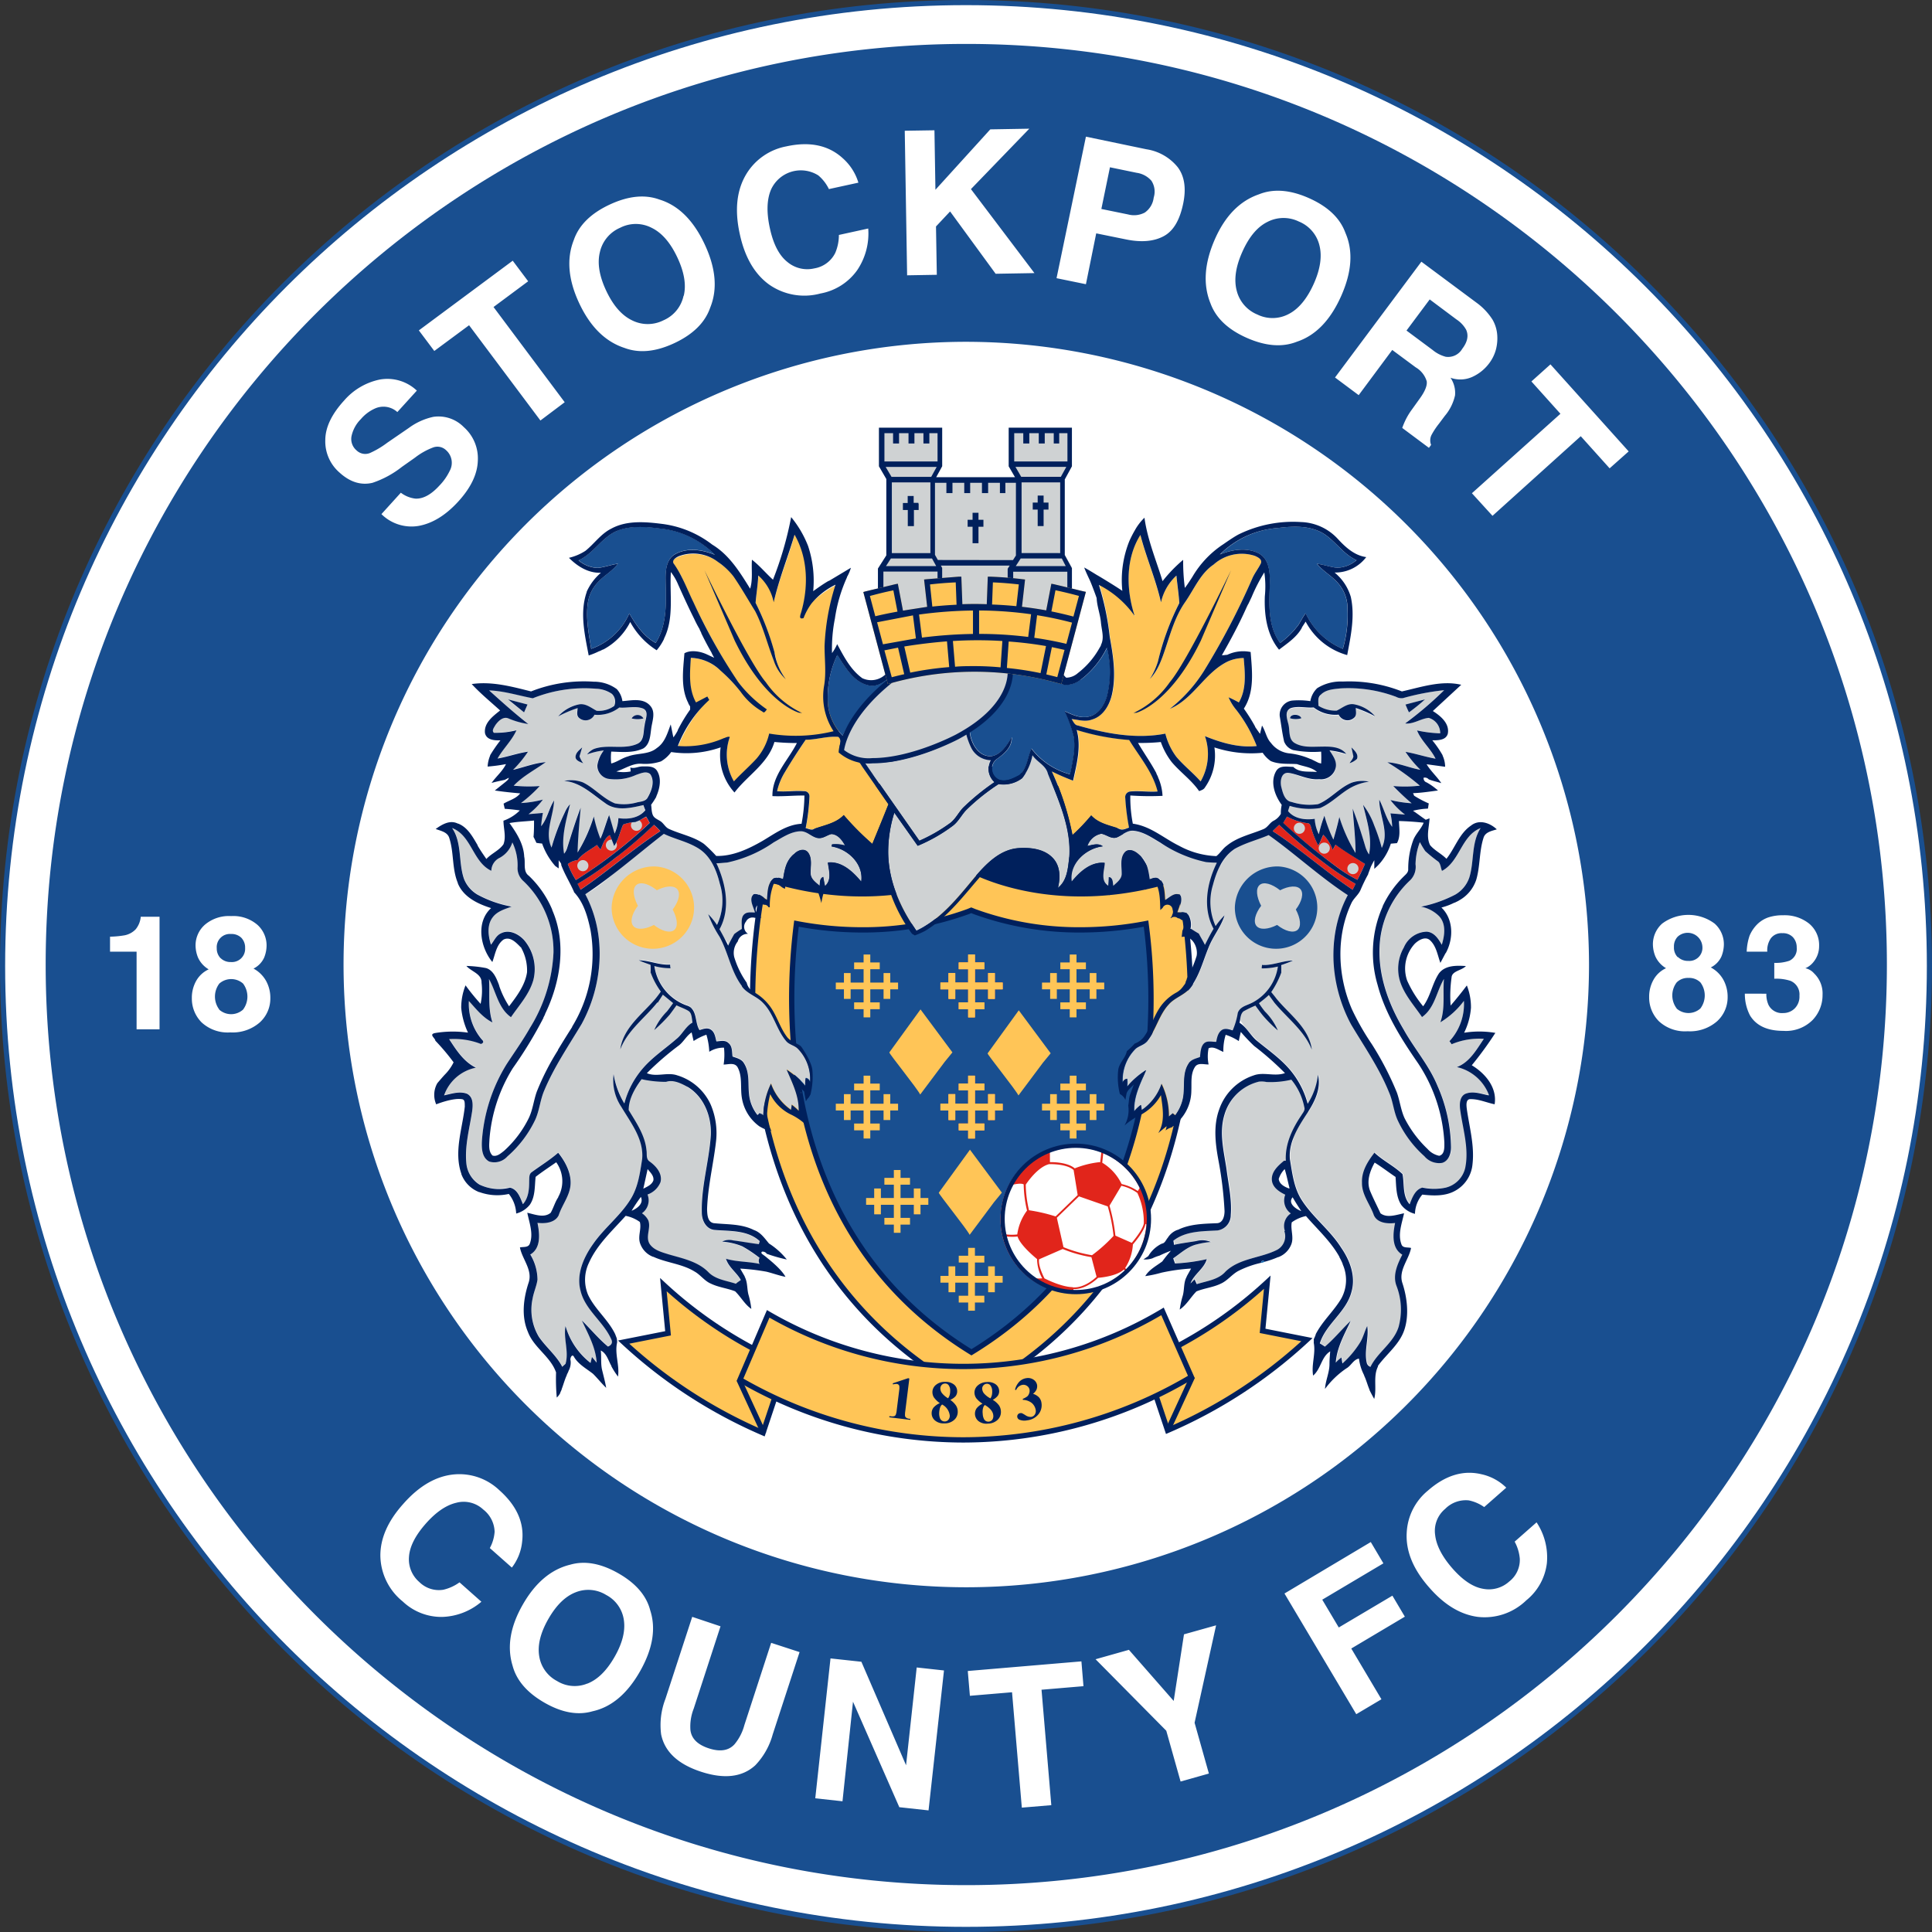 <svg xmlns="http://www.w3.org/2000/svg" width="500" height="500" fill="none" xmlns:v="https://vecta.io/nano"><rect width="100%" height="100%" fill="#333333" stroke="none"/><style><![CDATA[.B{fill:#00205c}.C{fill:#cfd2d3}.D{fill:#ffc557}.E{fill:#194f90}.F{fill:#0860aa}.G{fill-rule:evenodd}.H{fill:#e1251b}]]></style><path fill="#fff" d="M249.998 499.332c137.704 0 249.334-111.63 249.334-249.334S387.702.664 249.998.664.664 112.295.664 249.998s111.631 249.334 249.334 249.334"/><path d="M498.667 249.999c0-137.335-111.332-248.668-248.668-248.668S1.331 112.664 1.331 249.999s111.333 248.668 248.668 248.668 248.668-111.332 248.668-248.668m1.333 0C500 388.07 388.07 500 249.999 500S0 388.07 0 249.999 111.928 0 249.999 0 500 111.928 500 249.999" class="E"/><path d="M301.478 233.169a55.2 55.2 0 0 0-20.275-25.525 55.19 55.19 0 0 0-62.287 0 55.2 55.2 0 0 0-20.275 25.525z" class="B"/><path d="M251.449 360.951c-76.385-41.289-53.423-133.698-53.423-133.698 29.715 9.59 50.693-.572 53.423-2.011 2.664 1.439 23.708 11.601 53.423 2.011 0 .014 22.963 92.409-53.423 133.698" class="D"/><path d="M251.766 224.634c2.566 1.385 23.411 11.475 52.886 1.962l.897-.29v.944c0-.297 23.065 92.759-53.783 134.299l-.326.178-.326-.178c-38.443-20.78-51.883-54.437-55.71-82.843-1.913-14.199-1.426-27.097-.463-36.443a143 143 0 0 1 1.564-11.087 95 95 0 0 1 .781-3.817l.048-.204.012-.052.005-.014v-.005l.624.155-.624-.156.178-.712.699.225c29.474 9.512 50.252-.574 52.893-1.965l.324-.17zm-.329 1.373c-3.812 1.93-24.278 11.102-52.917 2.118l-.071.318c-.148.68-.357 1.685-.595 2.98a142 142 0 0 0-1.548 10.98c-.956 9.27-1.437 22.055.458 36.119 3.778 28.04 16.986 61.118 54.676 81.641 71.334-38.842 54.965-122.587 52.927-132.041-28.63 8.983-49.154-.175-52.93-2.115" class="B"/><path d="M251.407 349.976c-50.027-30.74-48.215-88.133-45.285-110.948a90 90 0 0 0 16.889 1.625 79 79 0 0 0 27.49-4.729l.853-.346.852.346a79 79 0 0 0 27.491 4.729 90 90 0 0 0 16.889-1.625 148.5 148.5 0 0 1 0 38.998c-4.409 32.126-19.553 56.287-45.179 71.95" class="E"/><path d="m251.617 234.939.829.339 1.643.574a78.4 78.4 0 0 0 25.608 4.112h.004a89.4 89.4 0 0 0 16.761-1.612l.713-.138.096.721a149.2 149.2 0 0 1 0 39.178v.004c-4.434 32.31-19.684 56.661-45.501 72.442l-.359.219-.358-.219c-50.407-30.975-48.54-88.775-45.606-111.62l.093-.726.718.139a89.4 89.4 0 0 0 16.759 1.612h.003a78.4 78.4 0 0 0 27.24-4.68l.841-.345.258-.103zm-.853 1.619-.024.009a79.7 79.7 0 0 1-27.724 4.768v.002l-.003-.002-.002.002v-.002a90.6 90.6 0 0 1-16.291-1.502c-2.86 23.188-4.072 79.089 44.693 109.331 25.216-15.551 40.134-39.442 44.497-71.231a147.8 147.8 0 0 0 .088-38.1 90.7 90.7 0 0 1-16.293 1.502l.002.002-.003-.002v.002l-.002-.002a79.7 79.7 0 0 1-27.724-4.768l-.025-.009-.594-.243z" class="B"/><g class="G"><path d="M242.953 308.674c0 .399 7.206 9.323 7.992 10.895l6.313-8.458 2.024-2.464-8.257-11.108zm-12.797-36.305c0 .4 7.219 9.324 7.992 10.895l6.326-8.444 2.012-2.464-8.258-11.122zm25.43.248c0 .386 7.206 9.323 7.991 10.882l6.314-8.445 2.024-2.464-8.258-11.121z" class="D"/><path d="M257.461 254.29v-2.464h-1.731v2.464h-3.423v-3.463h2.437v-1.745h-2.437v-2.051h-1.745v2.051h-2.438v1.745h2.438v3.463h-3.343v-2.464h-1.745v2.464h-2.091v1.745h2.091v2.477h1.745v-2.477h3.343v3.383h-2.438v1.758h2.438v2.118h1.745v-2.118h2.437v-1.758h-2.437v-3.383h3.423v2.477h1.731v-2.477h2.025v-1.745zm0 31.352v-2.478h-1.731v2.478h-3.423v-3.463h2.437v-1.745h-2.437v-2.051h-1.745v2.051h-2.438v1.745h2.438v3.463h-3.343v-2.478h-1.745v2.478h-2.091v1.745h2.091v2.477h1.745v-2.477h3.343v3.383h-2.438v1.758h2.438v2.117h1.745v-2.117h2.437v-1.758h-2.437v-3.383h3.423v2.477h1.731v-2.477h2.025v-1.745z" class="H"/><g class="D"><path d="M257.461 254.29v-2.464h-1.731v2.464h-3.423v-3.463h2.437v-1.745h-2.437v-2.051h-1.745v2.051h-2.438v1.745h2.438v3.463h-3.343v-2.464h-1.745v2.464h-2.091v1.745h2.091v2.477h1.745v-2.477h3.343v3.383h-2.438v1.758h2.438v2.118h1.745v-2.118h2.437v-1.758h-2.437v-3.383h3.423v2.477h1.731v-2.477h2.025v-1.745zm0 31.352v-2.478h-1.731v2.478h-3.423v-3.463h2.437v-1.745h-2.437v-2.051h-1.745v2.051h-2.438v1.745h2.438v3.463h-3.343v-2.478h-1.745v2.478h-2.091v1.745h2.091v2.477h1.745v-2.477h3.343v3.383h-2.438v1.758h2.438v2.117h1.745v-2.117h2.437v-1.758h-2.437v-3.383h3.423v2.477h1.731v-2.477h2.025v-1.745zm0 44.562v-2.477h-1.731v2.477h-3.423v-3.463h2.437v-1.758h-2.437v-2.038h-1.745v2.038h-2.438v1.758h2.438v3.463h-3.343v-2.477h-1.745v2.477h-2.091v1.745h2.091v2.477h1.745v-2.477h3.343v3.383h-2.438v1.758h2.438v2.118h1.745v-2.118h2.437v-1.758h-2.437v-3.383h3.423v2.477h1.731v-2.477h2.025v-1.745z"/><path d="M257.461 254.29v-2.464h-1.731v2.464h-3.423v-3.463h2.437v-1.745h-2.437v-2.051h-1.745v2.051h-2.438v1.745h2.438v3.463h-3.343v-2.464h-1.745v2.464h-2.091v1.745h2.091v2.477h1.745v-2.477h3.343v3.383h-2.438v1.758h2.438v2.118h1.745v-2.118h2.437v-1.758h-2.437v-3.383h3.423v2.477h1.731v-2.477h2.025v-1.745zm0 31.352v-2.478h-1.731v2.478h-3.423v-3.463h2.437v-1.745h-2.437v-2.051h-1.745v2.051h-2.438v1.745h2.438v3.463h-3.343v-2.478h-1.745v2.478h-2.091v1.745h2.091v2.477h1.745v-2.477h3.343v3.383h-2.438v1.758h2.438v2.117h1.745v-2.117h2.437v-1.758h-2.437v-3.383h3.423v2.477h1.731v-2.477h2.025v-1.745zm-27.065-31.352v-2.464h-1.731v2.464h-3.436v-3.463h2.45v-1.745h-2.45v-2.051h-1.732v2.051h-2.451v1.745h2.451v3.463h-3.356v-2.464h-1.732v2.464h-2.104v1.745h2.104v2.477h1.732v-2.477h3.356v3.383h-2.451v1.758h2.451v2.118h1.732v-2.118h2.45v-1.758h-2.45v-3.383h3.436v2.477h1.731v-2.477h2.025v-1.745zm0 31.352v-2.478h-1.731v2.478h-3.436v-3.463h2.45v-1.745h-2.45v-2.051h-1.732v2.051h-2.451v1.745h2.451v3.463h-3.356v-2.478h-1.732v2.478h-2.104v1.745h2.104v2.477h1.732v-2.477h3.356v3.383h-2.451v1.758h2.451v2.117h1.732v-2.117h2.45v-1.758h-2.45v-3.383h3.436v2.477h1.731v-2.477h2.025v-1.745zm53.354-31.352v-2.464h-1.731v2.464h-3.423v-3.463h2.437v-1.745h-2.437v-2.051h-1.745v2.051h-2.438v1.745h2.438v3.463h-3.343v-2.464h-1.732v2.464h-2.104v1.745h2.104v2.477h1.732v-2.477h3.343v3.383h-2.438v1.758h2.438v2.118h1.745v-2.118h2.437v-1.758h-2.437v-3.383h3.423v2.477h1.731v-2.477h2.025v-1.745zm0 31.352v-2.478h-1.731v2.478h-3.423v-3.463h2.437v-1.745h-2.437v-2.051h-1.745v2.051h-2.438v1.745h2.438v3.463h-3.343v-2.478h-1.732v2.478h-2.104v1.745h2.104v2.477h1.732v-2.477h3.343v3.383h-2.438v1.758h2.438v2.117h1.745v-2.117h2.437v-1.758h-2.437v-3.383h3.423v2.477h1.731v-2.477h2.025v-1.745zm-7.859 24.4v-2.464h-1.732v2.464h-3.436v-3.449h2.451v-1.758h-2.451v-2.038h-1.731v2.038h-2.438v1.758h2.438v3.449h-3.357v-2.464h-1.731v2.464h-2.092v1.759h2.092v2.464h1.731v-2.464h3.357v3.383h-2.438v1.744h2.438v2.118h1.731v-2.118h2.451v-1.744h-2.451v-3.383h3.436v2.464h1.732v-2.464h2.024v-1.759zm-37.664 0v-2.464h-1.732v2.464h-3.436v-3.449h2.451v-1.758h-2.451v-2.038h-1.732v2.038h-2.45v1.758h2.45v3.449h-3.356v-2.464h-1.731v2.464h-2.092v1.759h2.092v2.464h1.731v-2.464h3.356v3.383h-2.45v1.744h2.45v2.118h1.732v-2.118h2.451v-1.744h-2.451v-3.383h3.436v2.464h1.732v-2.464h2.024v-1.759z"/></g></g><path d="M250.073 487.873C118.693 487.873 11.82 381 11.82 249.62S118.693 11.367 250.073 11.367 488.326 118.253 488.326 249.62 381.44 487.873 250.073 487.873m0-399.415A161.162 161.162 0 1 0 411.235 249.62 161.35 161.35 0 0 0 250.073 88.458" class="E"/><path fill="#fff" d="M28.477 246.288v-3.876a25 25 0 0 0 3.796-.359 5.43 5.43 0 0 0 2.823-1.532 5.97 5.97 0 0 0 1.332-3.263h4.862v29.129h-5.94v-20.099zm22.28 7.59a7.12 7.12 0 0 1 3.25-3.01 6.8 6.8 0 0 1-2.758-3.05 8.5 8.5 0 0 1-.639-3.064 7.12 7.12 0 0 1 2.41-5.434 9.58 9.58 0 0 1 6.78-2.238 9.58 9.58 0 0 1 6.793 2.238 7.16 7.16 0 0 1 2.397 5.434 8.5 8.5 0 0 1-.626 3.064 5.87 5.87 0 0 1-2.757 2.85 8.14 8.14 0 0 1 3.264 3.21 9 9 0 0 1 1.092 4.448 8.33 8.33 0 0 1-2.73 6.274 10.66 10.66 0 0 1-7.633 2.584 9.93 9.93 0 0 1-7.418-2.584 8.7 8.7 0 0 1-2.531-6.207 8.9 8.9 0 0 1 1.105-4.515m5.967 7.405a4.62 4.62 0 0 0 6.18 0 5.605 5.605 0 0 0 0-6.739 4.645 4.645 0 0 0-6.14 0 5.58 5.58 0 0 0 0 6.739zm.372-13.319a3.63 3.63 0 0 0 2.664 1.012 3.42 3.42 0 0 0 3.676-3.609 3.64 3.64 0 0 0-.972-2.664 3.6 3.6 0 0 0-2.664-.986 3.41 3.41 0 0 0-3.703 3.69 3.56 3.56 0 0 0 1 2.584zm370.822 5.617a7.07 7.07 0 0 1 3.25-3.011 6.8 6.8 0 0 1-2.757-3.05 8.5 8.5 0 0 1-.64-3.063 7.16 7.16 0 0 1 2.398-5.434 11.36 11.36 0 0 1 13.572 0 7.14 7.14 0 0 1 2.397 5.434 8.7 8.7 0 0 1-.626 3.063 5.87 5.87 0 0 1-2.757 2.851 8.1 8.1 0 0 1 3.263 3.21 9.16 9.16 0 0 1 1.093 4.448 8.38 8.38 0 0 1-2.731 6.274 10.65 10.65 0 0 1-7.632 2.583 9.9 9.9 0 0 1-7.418-2.583 8.7 8.7 0 0 1-2.531-6.274 8.9 8.9 0 0 1 1.119-4.448m5.967 7.405a4.62 4.62 0 0 0 6.18 0 5.61 5.61 0 0 0 0-6.739 4.1 4.1 0 0 0-3.077-1.159 4.06 4.06 0 0 0-3.063 1.159 5.576 5.576 0 0 0 0 6.739zm.359-13.319a3.64 3.64 0 0 0 2.664 1.012 3.39 3.39 0 0 0 3.676-3.609 3.83 3.83 0 0 0-2.349-3.367 3.82 3.82 0 0 0-4.044.703 3.6 3.6 0 0 0-.972 2.664 3.53 3.53 0 0 0 .985 2.663zm22.887 9.502a6.66 6.66 0 0 0 .56 2.903 3.87 3.87 0 0 0 3.796 2.105 4.17 4.17 0 0 0 2.943-1.159 4.3 4.3 0 0 0 1.266-3.33 3.79 3.79 0 0 0-2.331-3.849 11.9 11.9 0 0 0-4.182-.546v-4.102a10.9 10.9 0 0 0 3.902-.546 3.36 3.36 0 0 0 1.905-3.423 3.85 3.85 0 0 0-.973-2.664 3.55 3.55 0 0 0-2.743-1.052 3.44 3.44 0 0 0-2.984 1.332 5.5 5.5 0 0 0-.919 3.449h-5.327c.046-1.405.297-2.796.745-4.129a9.2 9.2 0 0 1 2.211-3.17 7.7 7.7 0 0 1 2.664-1.571 11.6 11.6 0 0 1 3.796-.546 10.12 10.12 0 0 1 6.753 2.171 7.2 7.2 0 0 1 2.571 5.807 6.43 6.43 0 0 1-1.545 4.222 5.25 5.25 0 0 1-2.012 1.505 4.15 4.15 0 0 1 2.251 1.332 7.17 7.17 0 0 1 2.198 5.554 9.32 9.32 0 0 1-2.571 6.513 9.73 9.73 0 0 1-7.592 2.81q-6.192 0-8.617-3.995a12.1 12.1 0 0 1-1.332-5.634z"/><path d="M261.181 173.362a17.8 17.8 0 0 1-1.332 6.659s-3.117 5.967-13.612 11.548a54.7 54.7 0 0 1-11.295 4.156s-11.667 3.236-16.862-1.039a11.1 11.1 0 0 1 1.945-6.753 43.5 43.5 0 0 1 8.311-9.603l2.85-2.85s15.211-4.995 29.995-2.118" class="C"/><g fill="#fff"><path d="M147.955 265.773a.15.15 0 0 1 0-.093.1.1 0 0 0-.01.046q0 .024.01.047"/><path d="M147.955 265.773a.15.15 0 0 1 0-.093.1.1 0 0 0-.01.046q0 .024.01.047m225.658-7.515l-.066 2.264.066-2.264m-32.433-75.591v-.933.933m-6.868 96.653l1.439 2.131-1.439-2.131m-.137 21.298l-.12-.679v-.759.746zm-8.82-31.573a12 12 0 0 1-1.332-1.412zm-1.602-9.449l-.786.32-.639.279a6.6 6.6 0 0 1 1.425-.599m26.075-38.237l3.117 1.972-3.117-1.972m-39.496-57.82l-.652 1.332a9.4 9.4 0 0 1 .652-1.332m-13.694 113.219l-.919 2.118.919-2.118m-6.179-50.858l-.08-1.798c-.026.612.08 1.225.08 1.798m14.607-69.807c0-.919-.147-1.838-.254-2.757l.254 2.757M227.141 179.8l1.145-.985c-.4.293-.772.626-1.145.985m-8.395 38.969c-.492 0-.972-.173-1.465-.253l1.465.253m-6.595 11.949v-.173c-.04.053-.027.12 0 .173m-15.26 1.032c.572.32 1.105.759 1.651 1.066-.546-.293-1.079-.733-1.651-1.066m-17.956 29.09l-.24-.199a.29.29 0 0 1 .24.199m-29.763-48.743l1.105-2.956a31 31 0 0 0-1.105 2.956m18.94.869l-.932-1.638c.333.52.639 1.079.932 1.638m-11.861-18.81q-.957.1-1.892.32.934-.23 1.892-.32m-19.829 9.351l3.223-.093a44 44 0 0 1-3.223.093m21.64 144.443c.176-.188.276-.435.28-.692a1 1 0 0 1-.28.692M194.273 324a50 50 0 0 1 2.185 1.585 35 35 0 0 0-2.185-1.585m109.959 2.926l-.466-1.332c.133.453.319.905.466 1.332m-1.16-3.176a37 37 0 0 0-.986 1.145l.972-1.145zm50.967 29.312a1.44 1.44 0 0 0 .786.627 1.33 1.33 0 0 1-.786-.627m-237.797-84.214h.679a3 3 0 0 0-.679 0m247.366-58.081l-.999-.079.986.079zm-16.976-25.515l-.187-.307c.054.107.12.187.187.307M295.398 286.57c0 .213.067.427.08.573l-.08-.573m16.368-96.039l1.065.426-1.065-.412zm-172.282 96.115l.253-1.052-.253 1.052m19.555-70.888c0-.147.12-.307.187-.453 0 .146-.12.306-.187.453m6.512 32.796s-.119 0-.186-.094.133 0 .186.094m139.894-17.015c0 .08 0 .173.107.266s0-.186-.107-.266m-96.547-4.734c0 .213.107.426.174.626-.067-.2-.12-.413-.174-.626m-1.71 55.765c0 .147.093.28.133.413 0-.133-.094-.266-.133-.413m-26.745-17.528c0-.199-.106-.413-.146-.612 0 .199.093.413.146.612m130.213-62.78c0-.093.107-.187.173-.293l-.173.293M138.711 328.211c0 .133.093.266.12.4 0-.134-.08-.267-.12-.4m207.587 21.508c0 .266-.12.533-.173.799 0-.266.107-.533.173-.799m33.186-53.625c0 .239 0 .479.08.732 0-.253 0-.493-.08-.732m-78.882 25.86l-.133.093a1.3 1.3 0 0 1 .279-.133z"/></g><g class="G"><path d="M159.705 137.354c3.529-1.398 7.445-1.065 11.121-.599a23.05 23.05 0 0 1 14.199 6.793c-3.264-1.332-7.219-1.958-10.389-.094-2.225 1.332-2.411 4.276-2.371 6.66.093 5.447.519 11.401-2.557 16.249-3.117-1.678-5.115-4.661-6.846-7.632a16.8 16.8 0 0 1-9.857 9.164c-.612-3.863-1.398-7.778-.892-11.681a9.8 9.8 0 0 1 2.664-5.581c1.571-1.731 3.716-2.837 5.154-4.755-1.758.24-3.436.893-5.207 1.079a8 8 0 0 1-4.982-1.958c3.916-1.771 6.007-5.953 9.963-7.632m156.02 6.167a23.72 23.72 0 0 1 14.931-6.886c4.102-.519 8.617-.706 12.2 1.665 2.93 1.998 4.888 5.168 8.192 6.66a8 8 0 0 1-5.075 1.957c-1.772-.186-3.45-.839-5.168-1.025 1.532 1.905 3.769 3.063 5.394 4.928a9.84 9.84 0 0 1 2.518 6.66 31.4 31.4 0 0 1-1.212 10.428 18.43 18.43 0 0 1-9.63-9.216c-.653.932-1.212 1.904-1.772 2.89a21.5 21.5 0 0 1-4.834 4.795c-3.17-4.289-2.837-9.923-2.664-14.944.093-2.931 0-6.66-2.837-8.232-3.17-1.638-6.939-.985-10.096.28" class="E"/><path d="M293.617 159.399c-2.184-6.753-2.41-14.745 1.492-20.938 1.532 5.9 3.996 11.494 5.328 17.448a13.3 13.3 0 0 1 3.996-6.926c.226 2.371.599 4.742.745 7.112a68.2 68.2 0 0 0-5.5 15.078 19.7 19.7 0 0 1-2.091 4.568c2.131-2.237 3.116-5.221 4.089-8.098 1.331-3.996 2.517-8.204 4.981-11.734s3.996-7.485 7.445-9.816a10.89 10.89 0 0 1 10.656-2.238c.732.333 1.944.893 1.571 1.905-.639 1.332-1.571 2.477-2.184 3.822a191 191 0 0 1-12.653 24.201 38.6 38.6 0 0 1-8.751 9.67c6.14-2.557 9.03-9.39 15.037-12.28a10.2 10.2 0 0 1 4.089-.879c.32 3.809.786 7.991-1.252 11.494a30 30 0 0 0-2.664-1.332 12.5 12.5 0 0 0 1.958 3.21 36.8 36.8 0 0 1 5.328 9.403c-4.608.507-9.164-.839-13.399-2.57a14.2 14.2 0 0 1-1.119 11.734c-1.958-2.238-4.368-4.089-6.286-6.38a16.7 16.7 0 0 1-2.837-5.994c-7.539 1.479-15.304 0-22.643-2.104-.879-.093-1.159-1.065-1.625-1.665 1.772.173 3.53.786 5.261.133 3.024-.892 4.649-3.902 5.328-6.792 1.012-4.849.226-9.817-.653-14.651a71 71 0 0 0-2.744-13.453 25.5 25.5 0 0 1 9.204 7.992zm-86.411.001a25.4 25.4 0 0 1 9.203-7.992 37.7 37.7 0 0 0-2.277 13.613c.373 5.594.599 10.215-.786 14.651 0 .093 4.981 6.659 4.928 6.659-1.478-1.092-1.798.307 0 .133-.466.6-.866 3.05-1.758 3.157-7.299 2.091-9.657 1.825-17.195.346a16.7 16.7 0 0 1-2.837 5.994c-1.918 2.291-4.409 4.435-6.367 6.659a14.28 14.28 0 0 1-1.332-11.747 27.64 27.64 0 0 1-13.319 2.384 38.2 38.2 0 0 1 5.541-9.496 12.4 12.4 0 0 0 1.958-3.21q-1.444.681-2.81 1.505c-2.052-3.49-1.732-7.992-1.399-11.788 1.496.047 2.969.377 4.342.973 6.007 2.89 8.777 9.869 14.918 12.426a39.1 39.1 0 0 1-8.818-9.803 189 189 0 0 1-12.6-24.174c-.612-1.332-1.691-2.664-2.344-3.996-.373-1.025 1.119-1.451 1.865-1.784a10.87 10.87 0 0 1 10.655 2.237c3.49 2.331 5.168 6.367 7.446 9.817s3.622 7.725 4.981 11.734c.972 2.877 1.625 5.327 3.769 7.618a15.7 15.7 0 0 1-1.971-4.142 69.6 69.6 0 0 0-5.421-15.091c.133-2.37.52-4.874.746-7.245a12.95 12.95 0 0 1 3.996 6.766c1.332-5.967 3.809-11.375 5.327-17.315 3.916 6.18 3.663 14.371 1.479 21.124z" class="D"/><path d="M306.57 152.148h.134s-.094.107-.094.147z" class="C"/><path d="M323.367 155.486a.12.12 0 0 0 0-.08.16.16 0 0 1 0 .08" class="F"/><path d="M279.695 175.926a23.16 23.16 0 0 0 6.833-8.324 26 26 0 0 1 0 12.559c-.653 2.238-2.105 4.569-4.476 5.222s-4.461-.427-6.459-1.332a38 38 0 0 1 2.317 6.513c.56 3.303-.319 6.659-.932 9.816a18.8 18.8 0 0 1-10.003-6.66c-1.025 2.278-1.119 5.168-3.117 6.846-1.624.879-3.622 1.905-5.447 1.119a3.12 3.12 0 0 1-1.643-2.585 3.11 3.11 0 0 1 1.363-2.742c1.865-1.332 3.823-3.024 3.73-5.541-1.252 1.998-2.744 4.515-5.328 4.888-3.436.093-5.328-3.583-5.541-6.566 3.583-2.558 7.219-5.328 9.324-9.324 1.118-1.944 1.212-4.235 1.625-6.366 3.489.506 7.032 1.065 10.482 1.758 1.332.24 1.811 1.918 3.21 2.011a6.23 6.23 0 0 0 3.995-1.332" class="E"/><path d="M183.188 169.406a.45.45 0 0 0 .239.093h-.146z" class="F"/><path d="M216.706 169.506c2.051 3.116 4.089 6.886 7.991 7.818 2.464.599 4.516-1.119 6.18-2.664a5.47 5.47 0 0 1-1.944 2.184 42.15 42.15 0 0 0-10.842 13.506 13.32 13.32 0 0 1-3.823-8.151 25.6 25.6 0 0 1 2.425-12.707" class="E"/><path d="m223.211 175.508.186.133h-.093z" class="F"/><path d="M137.82 180.715a35.9 35.9 0 0 1 16.383-2.464 7.4 7.4 0 0 1 4.089 1.331 2.77 2.77 0 0 1 .613 3.117 6.93 6.93 0 0 1-4.569 1.252c-1.492-.786-2.93-2.038-4.702-1.625a9.95 9.95 0 0 0-5.261 3.077 32.7 32.7 0 0 1 5.035-2.144c0 .839-.373 1.864.373 2.517a2.54 2.54 0 0 0 3.996-.799 9.08 9.08 0 0 0 6.42-1.865c1.957.186 3.995-.466 5.953.186s.746 2.944.6 4.382c-.373 1.679 0 3.996-1.905 4.835-3.53 1.585-7.632 0-11.255 1.332a4.85 4.85 0 0 0-1.731 1.399c1.4-.501 2.852-.845 4.328-1.026a8.45 8.45 0 0 0-1.664 3.863 3.49 3.49 0 0 0 2.663 3.449 12.64 12.64 0 0 0 7.353-.985c1.158-.373 2.663-1.119 3.676-.187 1.252 1.812.373 4.236-.613 5.954-.506 1.079-1.758 1.119-2.744 1.332a12.6 12.6 0 0 1-5.767.28c-3.117-1.252-5.328-3.996-8.324-5.448a8.75 8.75 0 0 0-4.849-.373c4.196.333 7.259 3.396 10.562 5.687 2.851 2.225 6.66 1.332 9.963.56.093.319.373 1.012.506 1.332-1.665 2.051-4.515 2.424-6.979 2.051a11.2 11.2 0 0 1-.972 3.996c-.506-1.585-.933-3.21-1.439-4.795-.799 2.037-1.332 4.142-2.237 6.14a36 36 0 0 1-1.718-5.767 40.7 40.7 0 0 1-4.196 9.323c.093-3.863.466-7.725.799-11.588-1.332 3.437-2.424 7.033-3.543 10.562a3.98 3.98 0 0 1-.746 1.332c-.785-4.328.56-8.657 1.545-12.799a7 7 0 0 0-1.331 2.091 56 56 0 0 0-3.45 9.123c-1.865-3.995.519-8.138.652-12.187-1.331 2.091-1.718 4.702-3.343 6.66q.119-1.733.453-3.436l-3.716.319a20 20 0 0 0 3.716-3.769 28.6 28.6 0 0 1-5.674.892 35 35 0 0 0 4.942-4.475 40 40 0 0 1-6.806-.093c2.384-2.504 5.5-4.089 8.284-6.087-2.877.226-5.621 1.332-8.471 1.998a29 29 0 0 0 3.863-4.702c-2.664.373-5.208 1.332-7.859 1.772 1.439-2.571 3.676-4.609 4.889-7.313a22 22 0 0 1-5.821.653c-.653-.559 0-1.332.373-1.998.693-.985 1.905-2.237 3.263-1.771a21.2 21.2 0 0 0 5.248 1.492c-3.53-2.744-6.833-5.728-10.136-8.698 3.863.133 7.539 1.332 11.308 2.038zm-6.379.279c1.331 1.212 2.797 2.278 4.195 3.397.28-.693.599-1.332.879-2.038l-5.074-1.332m31.965 4.941a6.3 6.3 0 0 0 3.064 0 1.76 1.76 0 0 0-3.064 0m-14.464 9.83c-.093 1.065 1.252 1.398 1.998 1.771a6.9 6.9 0 0 1-.973-1.824c.187-.786.467-1.532.693-2.318a4.16 4.16 0 0 0-1.718 2.371m192.805-15.978c1.332-1.399 3.396-1.492 5.168-1.678 4.89-.28 9.785.464 14.371 2.184a2.9 2.9 0 0 0 1.772.333 64 64 0 0 1 10.655-2.051 92 92 0 0 1-10.096 8.604c2.184.24 3.996-1.252 6.1-1.438a4.1 4.1 0 0 1 2.97 3.995 32 32 0 0 1-5.993-.746c1.105 2.744 3.489 4.662 4.795 7.313-2.664-.467-5.168-1.332-7.779-1.772a28.3 28.3 0 0 0 3.863 4.649c-2.89-.507-5.581-1.759-8.564-1.945a64 64 0 0 1 8.431 6.047 34 34 0 0 1-6.9.093c1.452 1.665 3.17 2.97 4.755 4.462a30.5 30.5 0 0 1-5.487-.839 19.8 19.8 0 0 0 3.769 3.769c-1.332-.093-2.517-.226-3.769-.319a17.45 17.45 0 0 1 .453 3.489c-1.572-2.091-2.131-4.701-3.343-7.032 0 4.195 2.663 8.431.652 12.48a47 47 0 0 0-1.958-5.821 19.3 19.3 0 0 0-2.89-5.327c1.026 4.182 2.424 8.51 1.545 12.839a7.1 7.1 0 0 1-.932-1.958c-.973-3.303-2.051-6.659-3.303-9.909.279 3.862.745 7.685.745 11.494a42 42 0 0 1-4.195-9.323c-.413 1.958-.972 3.916-1.532 5.86a36.3 36.3 0 0 1-2.331-6.18 34 34 0 0 0-1.438 4.795 10.1 10.1 0 0 1-1.066-3.996c-2.424.373-5.327 0-6.899-2.011.107-.373.333-1.065.426-1.332 2.543.782 5.231.973 7.859.56 3.116-1.332 5.407-3.996 8.377-5.501a13.9 13.9 0 0 1 4.289-1.332 8.4 8.4 0 0 0-4.515.28c-3.21 1.332-5.448 4.235-8.658 5.54a14.8 14.8 0 0 1-6.846-.559c-1.811-.28-2.277-2.318-2.663-3.809s-.094-3.916 1.864-3.73c2.664.56 5.115 2.052 7.992 1.825a3.89 3.89 0 0 0 4.275-3.13c.28-1.665-.839-3.023-1.625-4.315 1.473.14 2.926.449 4.329.919-1.532-1.998-4.275-1.945-6.66-1.905s-4.741.24-6.752-.972c-1.572-.986-1.159-3.117-1.532-4.702s-1.119-3.45.559-4.289c1.905-.652 3.996 0 5.954-.173a9.18 9.18 0 0 0 6.473 1.852 2.51 2.51 0 0 0 1.794 1.418 2.52 2.52 0 0 0 2.202-.619c.746-.613.426-1.678.426-2.518a31 31 0 0 1 4.981 2.145 9.45 9.45 0 0 0-5.327-3.077c-1.772-.373-3.117.932-4.609 1.625a8.4 8.4 0 0 1-4.701-1.252c0-.972-.28-2.144.559-2.837zm22.003 2.517c.28.64.56 1.332.893 1.998a47 47 0 0 0 4.142-3.356 142.26 142.26 0 0 1-5.035 1.385zm-29.874 3.53a5.33 5.33 0 0 0 2.943 0c-.373-1.172-2.85-1.332-2.943 0m15.876 7.538c.133.786.373 1.532.506 2.331-.093.693-.653 1.159-.972 1.758a4.9 4.9 0 0 0 1.904-1.105c.467-1.332-.692-2.184-1.438-2.984" class="C"/><path d="M131.445 180.995l5.075 1.332-.892 2.038-4.183-3.396m232.305 1.363l5.035-1.332a47 47 0 0 1-4.143 3.356c-.333-.652-.612-1.331-.892-2.011m-200.289 3.589a1.76 1.76 0 0 1 3.063 0 6.3 6.3 0 0 1-3.063 0m170.406-.052c.093-1.252 2.571-1.119 2.93 0-.956.28-1.973.28-2.93 0" class="B"/><path d="M278.689 188.859a61.4 61.4 0 0 0 13.585 2.598c2.664 4.328 6.1 8.284 7.352 13.319-2.37.186-4.701-.227-7.032 0a1.454 1.454 0 0 0-1.332 1.665c.156 2.58.481 5.147.972 7.685-.839.279-1.678.786-2.557.319-2.517-.879-5.328-1.331-7.259-3.436a50 50 0 0 1-4.848 5.075 71.6 71.6 0 0 0-5.328-16.436 59 59 0 0 0 5.581 2.424c.932-4.289 2.144-8.791.932-13.119m-70.201 2.471c2.85 0 5.594-.986 8.431-.746 1.252.933-.187 2.837.466 4.089a9.45 9.45 0 0 0 4.422 2.238c.693.186.972.892 1.332 1.398l6.753 9.723c-1.332 3.45-2.797 6.846-4.196 10.243a70 70 0 0 1-7.392-7.446c-2.011 2.131-5.035 2.598-7.685 3.583-.693.373-1.439-.093-2.144-.24a54.22 54.22 0 0 0 .985-8.231 1.4 1.4 0 0 0-1.452-1.332c-2.317-.186-4.595.227-6.926 0a16.6 16.6 0 0 1 1.958-4.835c1.719-2.89 3.53-5.674 5.435-8.471" class="D"/><path d="M241.277 194.11a60 60 0 0 0 6.233-2.877c1.226-.706 2.411-2.277 2.877-1.625.44 2.385 1.013 3.197 1.079 4.183a5.85 5.85 0 0 0 4.888 2.89 4.73 4.73 0 0 0 1.026 5.714 60.4 60.4 0 0 0-7.779 6.286c-1.398 1.252-2.144 3.117-3.676 4.289a42.4 42.4 0 0 1-7.991 4.595L226.16 200.73c-4.915-4.648-2.091-4.462 4.661-3.676a68 68 0 0 0 6.66-1.638 9 9 0 0 1 3.863-1.332" class="C"/><path d="M148.95 195.785c.133-1.079 1.025-1.718 1.718-2.371l-.693 2.318a6.9 6.9 0 0 0 .973 1.824c-.746-.373-2.091-.706-1.998-1.771m200.797-2.371c.746.786 1.905 1.718 1.439 2.984a4.9 4.9 0 0 1-1.905 1.105c.32-.599.879-1.065.973-1.758l-.507-2.331" class="B"/><path d="M267.288 195.383c1.159 1.758 3.489 2.597 3.996 4.795 2.597 6.926 5.953 13.998 5.434 21.59-.32 2.784-.506 6.1-2.93 7.991.612-2.464.652-5.327-1.026-7.392-2.184-2.663-5.954-3.116-9.204-2.89-4.848.373-8.431 4.142-11.401 7.632-4.328 5.208-8.71 10.802-14.984 13.732-4.142-5.82-7.165-12.706-7.312-19.979a33.7 33.7 0 0 1 1.585-10.562l6.047 8.564a42 42 0 0 0 9.07-5.167c1.545-1.159 2.331-2.984 3.676-4.289a54 54 0 0 1 8.192-6.513 8 8 0 0 0 6.1-1.532 14.05 14.05 0 0 0 2.664-5.954" class="C"/><path d="M299.672 201a.2.2 0 0 1 0 .107z" class="F"/><path d="M167.177 211.328c.333.52.613 1.079.932 1.638a122 122 0 0 1-19.073 14.785 23.3 23.3 0 0 1-2.091-4.143 5.2 5.2 0 0 1 2.558-1.025c1.252-1.718 3.303-2.664 4.981-3.903l.919 1.212c.613-1.332 1.026-2.983 2.424-3.769l.613 1.478c.506.68 0 .107.506 1.332 1.159-1.678 1.492-3.729 2.331-5.54a9.9 9.9 0 0 1 3.156-.653c.32-.506 0 0 1.119-.466l1.625-.839m165.917-.107a15.3 15.3 0 0 0 5.327 1.718c.653 0 .799.759.933 1.212a23.4 23.4 0 0 0 1.824 4.569l.413-.799.879-1.998a9.6 9.6 0 0 1 2.424 3.916l.746-1.332 7.632 4.981-1.958 4.102a37.3 37.3 0 0 1-5.82-3.676 157 157 0 0 1-13.439-11.028l1.039-1.665" class="H"/><path d="M131.865 213.194s-.093-.133-.146-.186z" class="F"/><path d="M159.696 221.668a105 105 0 0 0 9.496-8.191c.6.493 1.157 1.037 1.665 1.624-7.166 4.649-13.586 10.376-20.658 15.171-.226-.506-.506-1.026-.746-1.532a81 81 0 0 0 10.243-7.072m169.679-6.567a38 38 0 0 1 1.665-1.624 128.32 128.32 0 0 0 10.842 9.216 74.5 74.5 0 0 0 8.937 6.047c-.227.506-.506 1.026-.746 1.532-7.073-4.742-13.492-10.509-20.698-15.171" class="H"/><g class="C"><path d="M117.018 214.224c5.074 1.945 5.327 8.791 10.149 11.068a3.81 3.81 0 0 1 2.131-3.343 6.8 6.8 0 0 0 3.303-3.995 13.3 13.3 0 0 1 1.332 6.659 4.47 4.47 0 0 0 1.585 3.397 25 25 0 0 1 7.725 18.433 40.5 40.5 0 0 1-6.06 19.526c-1.852 3.263-3.996 6.287-6.047 9.403a43.45 43.45 0 0 0-6.42 19.913c-.093 1.904 0 4.328 1.905 5.327a4.51 4.51 0 0 0 4.701-1.332 29 29 0 0 0 7.219-9.536c1.066-2.371 1.252-5.022 2.278-7.446 2.557-6.14 6.326-11.641 9.723-17.315 5.541-10.189 6.473-23.175.932-33.55 4.276-2.238 7.725-5.874 11.588-8.844 2.983-2.278 5.834-4.369 8.751-6.793 2.543-2.105 6.379 2.051 9.163 3.916 3.077 2.038 4.475 5.62 5.328 9.017a14.76 14.76 0 0 1-.746 10.655 17.6 17.6 0 0 0-2.278-2.797 29.6 29.6 0 0 0 2.891 5.767c2.33 4.103 2.97 8.977 5.86 12.8 1.332 1.905 3.863 2.557 5.447 4.235 2.798 2.784 3.49 6.926 6.007 9.91.786.972 2.185 1.119 3.024 1.998a11.23 11.23 0 0 1 3.157 8.71 1.33 1.33 0 0 0-1.119-1.078 8 8 0 0 0-.094 2.051 20.8 20.8 0 0 0-4.834-4.276c1.438 3.397 3.21 6.793 3.116 10.656a14.6 14.6 0 0 0-1.811-1.585c0 .333-.133 1.025-.187 1.332a13.97 13.97 0 0 1-5.167-6.793 20 20 0 0 0-1.998 8.364 18 18 0 0 0-.879-.786l-.613.56a10.07 10.07 0 0 1-2.184-5.328c-.333-2.664.226-5.674-1.332-8.098-.613-1.079-1.918-1.332-2.944-1.718-.186-1.212 0-2.664-1.065-3.503-.839-.826-2.091-.453-3.117-.413-.28-1.065-.413-2.371-1.399-3.023s-2.051-.147-2.97.093c-1.265-1.958-.519-5.115-2.93-6.233a12.81 12.81 0 0 1-8.751-10.336 15.6 15.6 0 0 0 4.183.559 8 8 0 0 1-.094-.932c-2.797.186-5.327-1.066-8.098-1.119.986.466 1.998.799 3.024 1.172 0 .733.453 1.412.359 2.158 2.358 4.142 5.461 7.752 9.963 8.857.759.187 0 3.21.52 3.916l-4.143 4.289c-2.93 2.557-6.273 4.741-8.83 7.765a22.64 22.64 0 0 0-4.662 8.937 21.1 21.1 0 0 1-2.797-7.592 12.4 12.4 0 0 0 2.011 8.471c2.464 4.142 5.861 8.378 5.394 13.492-.559 3.543-1.025 7.273-2.983 10.389-2.664 4.316-6.833 7.446-9.723 11.628-2.464 3.449-4.369 7.818-3.25 12.054 1.199 5.021 5.954 7.991 7.992 12.653.426.892-.094 1.492-.879 1.825-2.464-2.052-4.476-4.516-6.753-6.753 1.585 3.489 3.583 6.939 3.822 10.895l-1.212-1.452-.373 1.545a18.65 18.65 0 0 1-6.473-9.55c-.599 3.263.933 6.567 0 9.776-.186.187-.652.56-.839.786-1.532-2.97-4.235-5.061-6.087-7.818a13.6 13.6 0 0 1-1.585-9.909c.28-1.625 1.026-3.21 1.252-4.835-.024-2.3-.668-4.55-1.864-6.513 2.85-1.679 2.424-5.448 1.864-8.192 1.958.227 4.516 0 5.488-1.958.892-2.743 2.89-5.074 3.077-7.991s-1.332-5.874-3.21-8.191c-2.145 1.851-4.569 3.343-6.846 5.021-.746.506-.6 1.492-.653 2.238 0 2.091-.133 4.368-1.625 6.047-.693-1.625-1.332-3.81-3.343-4.276-2.664.453-5.541.599-7.912-.799a7.25 7.25 0 0 1-3.396-5.634c-.426-4.555.879-9.017 1.532-13.492.186-1.532.279-3.53-1.332-4.369-1.958-.746-3.996 0-5.954.413a11.04 11.04 0 0 1 8.231-7.166c-3.156-1.532-5.074-4.555-6.926-7.392a19.1 19.1 0 0 1 8.232 1.252c.692-.24.785-.653.226-1.159a14.2 14.2 0 0 1-3.343-9.962c1.865 2.051 3.583 4.275 6.1 5.54-1.212-3.636-.653-7.498-.892-11.214 1.864 3.303 2.384 7.538 5.687 9.856 2.131-3.117 4.782-5.954 5.807-9.67a11.55 11.55 0 0 0-2.464-10.336c-1.438-1.531-3.809-2.743-5.86-1.718-1.332.56-1.812 1.945-2.664 2.97-.706-2.224-1.079-4.968.373-6.979 1.159-1.678 3.21-2.224 4.968-2.877a29.5 29.5 0 0 1-8.791-3.076 8.2 8.2 0 0 1-3.529-4.089c-1.492-4.289-.467-9.324-3.077-13.173z"/><path d="M200.277 217.939c2.185-1.212 4.422-2.837 7.02-2.877 1.584 0 2.663 1.332 4.142 1.719s2.517-.693 3.769-.973c1.718.094 2.797 1.625 3.543 2.971a9.5 9.5 0 0 0-3.396-.28l-.094.519c4.223.693 8.272 4.609 7.632 9.124-2.144-2.571-5.034-5.328-8.617-4.942.279 2.092 1.079 4.476-.746 6.101-.187-.799-.32-1.585-.466-2.371-.973.373-.786 1.478-.933 2.317-.919-.839-2.131-1.625-2.317-2.93-.147-1.958.559-4.182-.746-5.807-1.026-1.119-2.664-.426-3.49.453-2.091 1.492-2.517 4.195-2.89 6.526-.839-.239-1.905-.746-2.664 0-1.398 1.332-1.332 3.49-1.491 5.328-1.066-.599-2.038-1.665-3.397-1.492-1.438 1.212-.093 3.263.28 4.755-.972 0-2.185-.24-2.93.653s-.413 2.424-.467 3.623c-.692.426-2.93 3.822-3.529 4.288.293-.959-2.571-2.77-2.238-4.235 2.837-12.334.16-5.514-.799-17.075 4.329-.799 11.122-2.984 14.811-5.408m88.519-1.11c1.585-.559 2.837-1.998 4.609-1.758 2.557.28 4.701 1.811 6.832 3.063 3.636 2.331 11.455 4.689 15.69 5.488-.333 3.383-.466 12.573-1.265 15.836-.32 2.877-3.05 3.503-2.118 6.3-.652-.466-3.649-4.954-4.302-5.327.28-1.229.1-2.518-.506-3.623-.693-.893-1.905-.653-2.89-.706.426-1.332 1.332-3.064.612-4.502-1.331-.759-2.663.693-3.769 1.332-.146-1.811-.093-3.996-1.452-5.328-.746-.839-1.811-.279-2.664 0-.332-2.237-.705-4.848-2.663-6.326-.879-.853-2.331-1.772-3.49-.893-1.492 1.439-.972 3.73-.972 5.634.093 1.479-1.332 2.424-2.278 3.343-.24-.879 0-2.037-1.079-2.37 0 .799-.093 1.531-.133 2.33-2.277-1.331-1.119-3.995-1.025-6.006-3.583-.32-6.42 2.33-8.525 4.941-.786-4.702 3.676-8.711 8.058-9.217-1.212-.932-2.663-.333-3.995-.093a4.75 4.75 0 0 1 3.569-3.17c1.332.226 2.424 1.332 3.823 1.012"/></g><path d="M155.492 227.758c4.102-2.89 7.992-5.913 11.987-8.977a64.7 64.7 0 0 1-11.987 8.977m177.688-8.547c3.902 2.784 7.632 5.86 11.547 8.604a69.6 69.6 0 0 1-11.547-8.604" class="H"/><path d="M118.609 228.461q.013.021.013.047a.1.1 0 0 1-.013.046zm258.68 4.705s.093 0 .147-.093-.094.093-.147.093m-242.361 11.897h.094v.094l-.147-.134m239.203 1.69.093-.093c.094-.093 0 .093-.093.093m-244.719 8.318a.2.2 0 0 1 0 .093.14.14 0 0 0 0-.093m11.577 7.494a.14.14 0 0 1 0-.08zm7.019 3.264a.15.15 0 0 1 0-.094.1.1 0 0 0-.01.047q0 .024.01.047" class="F"/><g class="C"><path d="M177.938 281.379c4.249 2.558 6.194 7.672 5.967 12.467-.426 6.66-2.517 13.319-2.331 20.059 0 2.037 1.159 4.328 3.397 4.461 3.916.32 8.471 0 11.587 2.891l-.226.786c-2.238-.28-4.475-.693-6.66-.973a4 4 0 0 0-2.836.32c1.794.121 3.557.53 5.221 1.212a35 35 0 0 1 4.462 2.983 1.57 1.57 0 0 0 0 1.572c-2.891-.653-5.861-.506-8.698-1.332.786 2.518 3.343 3.863 4.236 6.327-.24-.28-.68-.067-.72-.453.134 1.199-.772.32-.919.599-2.464-.839-5.327-1.079-7.205-3.076-2.744-2.744-6.66-3.49-10.283-4.556-1.771-.559-3.769-1.078-4.848-2.663-1.212-1.905.426-4.143-.373-6.141a5 5 0 0 0-1.625-1.811 4.09 4.09 0 0 0 1.439-4.848 5.56 5.56 0 0 0 3.356-3.21c.56-2.238-2.983-4.795-4.608-5.994 1.119-3.17-2.93-9.549-3.623-12.666-.373-3.21 1.572-5.075 3.343-7.992 0-.173 10.655-.652 11.987 2.052m139.024 7.14a12.35 12.35 0 0 1 8.977-8.697 5.5 5.5 0 0 1 1.918.093c1.252.613 5.9-2.224 6.459-.599 1.585 2.664 4.516 5.58 4.236 8.564-.559 3.063-6.886 9.323-5.621 12.413.213.44-3.862 3.064-3.583 5.221.227 1.812 1.905 2.877 3.437 3.623a4.11 4.11 0 0 0 1.438 4.848 3.91 3.91 0 0 0-1.718 4.556 3.99 3.99 0 0 1-.019 2.717 4 4 0 0 1-1.752 2.077c-4.329 2.238-9.763 2.145-13.439 5.674-1.865 2.145-4.888 2.424-7.446 3.264-.146-.28-.426-.933-.559-1.212-.28.226-.799.785-1.079 1.025.932-2.424 3.49-3.769 4.235-6.287-2.707.604-5.46.978-8.231 1.119-.146-.426-.333-.879-.466-1.332 1.958-1.332 3.769-3.063 6.14-3.622a23 23 0 0 1 3.583-.613 5.8 5.8 0 0 0-3.769-.227c-1.958.32-3.863.56-5.767.973 0-.28-.094-.786-.147-1.066 3.21-2.57 7.539-2.424 11.454-2.664a3.994 3.994 0 0 0 3.397-3.995c.32-3.996-.6-7.992-1.119-11.988-.693-4.555-1.905-9.256-.559-13.825"/><path d="M373.201 225.347c4.649-2.464 4.982-9.123 10.003-11.081-2.464 3.822-1.625 8.617-2.93 12.799a8.13 8.13 0 0 1-3.636 4.422 33.2 33.2 0 0 1-8.831 3.117 9.33 9.33 0 0 1 4.742 2.557c1.771 2.051 1.332 4.942.599 7.312-.839-1.491-1.945-3.263-3.902-3.396a6.65 6.65 0 0 0-5.914 4.089 11.06 11.06 0 0 0-.746 9.457c1.212 3.156 3.543 5.767 5.448 8.55 3.303-2.317 3.769-6.659 5.673-9.856-.319 3.716.373 7.632-.932 11.215a21.6 21.6 0 0 0 6.1-5.541 14.27 14.27 0 0 1-3.716 10.429c.133.173.413.6.546.786a18.4 18.4 0 0 1 8.338-1.398c-1.905 2.797-3.676 6.046-6.979 7.312a11.64 11.64 0 0 1 8.284 7.299c-1.958-.373-3.995-1.212-6.007-.373-1.398.706-1.491 2.517-1.331 3.915.652 5.022 2.37 10.136 1.331 15.211a6.81 6.81 0 0 1-5.487 5.221 14.3 14.3 0 0 1-5.581-.093c-1.918.506-2.664 2.664-3.316 4.329-1.945-2.198-1.332-5.222-1.852-7.819-2.197-2.104-5.034-3.449-7.258-5.541-1.732 2.225-3.357 4.795-3.224 7.726-.093 3.116 2.105 5.634 3.077 8.47.932 2.038 3.543 2.225 5.487 1.998-.559 2.744-.972 6.513 1.865 8.192-1.252 2.464-2.557 5.327-1.492 8.098a16.98 16.98 0 0 1 .52 10.655c-1.332 4.142-5.408 6.46-7.259 10.282a1.4 1.4 0 0 1-.986-1.118c-.692-3.17.613-6.287.147-9.444-.706 1.399-1.026 2.93-1.865 4.276a24.3 24.3 0 0 1-4.555 5.394c-.093-.36-.186-1.159-.24-1.532a8 8 0 0 0-1.491 1.332c.279-3.902 2.237-7.299 3.862-10.788-2.278 2.131-4.235 4.595-6.66 6.659-.426-.279-.839-.559-1.331-.839 1.585-5.074 6.832-8.098 8.191-13.319 1.159-3.996-.373-8.138-2.664-11.441-2.837-4.529-7.259-7.779-10.136-12.24-2.104-3.17-2.517-7.033-3.13-10.656-.413-4.475 2.198-8.431 4.515-11.987 1.865-2.85 3.636-6.34 2.744-9.869a17.1 17.1 0 0 1-2.664 7.485 22.6 22.6 0 0 0-4.089-8.191c-2.557-3.25-6.047-5.621-9.217-8.232-5.58-5.887-5.727-7.059-3.023-8.883.946-.626 2.664-.773 4.182-1.932 1.825-1.438 3.45-4.222 5.328-8.631 1.025-.372 2.038-.705 3.023-1.172-2.664 0-5.327 1.332-7.991 1.119a8 8 0 0 0-.093.893 16.7 16.7 0 0 0 4.195-.467 12.55 12.55 0 0 1-6.193 9.111c-1.439.892-3.53 1.079-4.182 2.85a19.2 19.2 0 0 1-1.332 4.555c-.933-.28-2.038-.692-2.931 0s-1.118 1.918-1.398 2.984c-1.066 0-2.318-.413-3.157.413s-.879 2.29-1.025 3.489c-1.066.426-2.371.653-2.984 1.772-1.718 2.663-.839 6.007-1.438 8.937a10.8 10.8 0 0 1-1.998 4.382l-.653-.52c-.226.227-.746.613-.972.839a19.1 19.1 0 0 0-1.918-8.471 13.4 13.4 0 0 1-5.208 6.846c0-.333-.133-1.025-.186-1.331a9 9 0 0 0-1.718 1.638c-.187-3.863 1.624-7.259 3.063-10.656a21.3 21.3 0 0 0-4.888 4.276 7.5 7.5 0 0 0 0-2.051 1.33 1.33 0 0 0-1.159 1.079 11.4 11.4 0 0 1 3.396-8.898c.973-.785 2.371-1.012 3.064-2.091 2.237-2.877 3.023-6.659 5.501-9.323 1.625-1.865 4.275-2.464 5.714-4.515 2.29-3.077 3.17-6.793 4.608-10.243 1.119-2.877 3.21-5.327 4.142-8.324a19.6 19.6 0 0 0-2.331 2.797 15.1 15.1 0 0 1-.692-10.655c.932-3.53 2.424-7.206 5.634-9.324 2.744-1.585 5.887-4.781 8.79-3.583l3.41 2.571c-.027.013 17.102 12.906 17.075 12.973-10.655 20.818 3.743 33.697 10.656 51.092 1.025 2.331 1.158 4.888 2.237 7.219a28.4 28.4 0 0 0 6.886 9.257 5 5 0 0 0 4.649 1.731 3.99 3.99 0 0 0 2.237-4.102 40.3 40.3 0 0 0-3.489-15.823c-2.185-5.328-6.007-9.63-8.751-14.558-3.903-6.566-6.66-14.065-6.234-21.737a24.95 24.95 0 0 1 7.912-16.955 4.9 4.9 0 0 0 1.332-4.089 17.1 17.1 0 0 1 1.119-5.727q.635 1.204 1.398 2.331a44 44 0 0 0 3.397 2.743c.679.56.679 1.532.945 2.331m-214.934-8.066a1.437 1.437 0 0 1 1.366 1.743 1.44 1.44 0 0 1-1.139 1.109 1.443 1.443 0 0 1-1.705-1.413 1.467 1.467 0 0 1 1.478-1.439"/><path d="M342.72 218.062a1.44 1.44 0 0 0-1.017 2.456 1.435 1.435 0 0 0 2.034 0 1.438 1.438 0 0 0-1.017-2.456m-177.96-5.929a1.442 1.442 0 0 1 1.366 1.743 1.437 1.437 0 0 1-2.605.49 1.44 1.44 0 0 1-.24-.794 1.46 1.46 0 0 1 .44-1.028 1.45 1.45 0 0 1 1.039-.411m171.482.781a1.442 1.442 0 0 0-1.366 1.743 1.437 1.437 0 0 0 1.966 1.02 1.44 1.44 0 0 0 .879-1.324 1.46 1.46 0 0 0-.44-1.028 1.45 1.45 0 0 0-1.039-.411"/></g></g><path d="M378.912 267.273a17.5 17.5 0 0 0 1.772-6.474 15.3 15.3 0 0 0-1.066-5.767 98 98 0 0 1-4.196 5.208c-.18-2.421-.1-4.855.24-7.259.08-1.718 2.664-1.811 3.716-2.97-2.317-.133-5.327-.28-6.979 1.905-1.758 2.663-2.184 5.953-4.089 8.51a28.6 28.6 0 0 1-4.142-6.659 9.47 9.47 0 0 1 1.998-9.55c.985-.932 2.664-1.944 3.862-.932 1.678 1.492 1.998 3.862 2.744 5.913l1.332-2.517.093-.08c1.998-3.676 1.998-8.71-1.159-11.734a16.5 16.5 0 0 0 3.343-1.252h.094l.839-.413s.093 0 .146-.093a9.5 9.5 0 0 0 4.609-5.488c1.012-3.489.732-7.272 1.851-10.748.426-1.545 2.144-1.825 3.45-2.238-1.772-1.678-4.569-2.664-6.66-.985-3.063 2.051-4.142 5.82-6.366 8.604-1.332-1.332-3.077-2.145-4.236-3.53-1.079-2.184-.24-4.661-.146-6.939l-.973.373c-1.118-.746-2.184-1.585-3.303-2.331a18.7 18.7 0 0 1 3.863-.559c.093-.453.133-.933.226-1.332a27.4 27.4 0 0 1-3.809-2.011 5 5 0 0 0-.28-.653c2.185-.08 4.329-.413 6.46-.693a16 16 0 0 0-2.93-2.091 1.12 1.12 0 0 1-.786-1.212 1.34 1.34 0 0 1 1.332.426c1.065.413 2.184.64 3.25.973-1.159-1.718-2.744-3.117-3.81-4.888l4.795.652a7 7 0 0 0-.652-2.89v-.093a27.3 27.3 0 0 0-2.664-3.863c1.478 0 3.489 0 3.996-1.665.559-2.664-1.865-4.661-3.863-5.913l7.352-6.793c-5.114-1.212-10.335.599-15.357 1.718a37.1 37.1 0 0 0-15.263-2.557 11.6 11.6 0 0 0-6.66 1.718 6.1 6.1 0 0 0-1.771 3.356 20.2 20.2 0 0 0-4.742-.146 3.706 3.706 0 0 0-3.17 4.102c.373 2.091.613 4.236 1.079 6.273v.094a3.72 3.72 0 0 0 2.371 2.331 27.06 27.06 0 0 0 7.259.412 30 30 0 0 1 0 3.077l-.693-.186-1.958-.973a.14.14 0 0 1-.093 0 18.3 18.3 0 0 0-5.674-1.491 6.8 6.8 0 0 1-4.555-2.664c-1.212-1.266-1.399-3.077-2.331-4.515l-.52 2.144c-.186-.24-1.252-1.771-1.252-1.771v-.094a46 46 0 0 0-2.93-4.661c2.837-4.369 2.131-9.763 1.758-14.651a9.63 9.63 0 0 0-6.087.745h-.239a8 8 0 0 1-1.119.094c2.278-3.996 4.422-7.992 6.327-12.241 0 0 .466-1.025.519-1.025l.879-1.852a43 43 0 0 1 3.263-6.326 25.16 25.16 0 0 1 .133 6.18c-.186 4.848.52 10.003 3.676 13.825 2.185-1.678 4.569-3.21 5.914-5.674v-.093c.32-.466.639-.986.972-1.492a17.46 17.46 0 0 0 10.749 8.658c.932-4.942 2.051-10.056.932-15.078a12.8 12.8 0 0 0-4.195-6.286 10.07 10.07 0 0 0 8.191-3.996c-3.023-.413-5.328-2.517-7.299-4.648a13.52 13.52 0 0 0-9.59-4.422 31.96 31.96 0 0 0-16.049 3.156c-1.492.746-4.236 2.744-4.289 2.744a25.5 25.5 0 0 0-7.765 8.285s-1.212 1.918-1.865 2.757c0 0-.093.08-.093.133v-.093a52 52 0 0 1-.426-7.206 37.2 37.2 0 0 0-5.328 5.514 3.6 3.6 0 0 1-.173-.546c-1.638-5.248-3.769-10.376-4.515-15.863a13.7 13.7 0 0 0-2.464 3.21 29 29 0 0 0-1.452 2.837 27.05 27.05 0 0 0-1.811 12.879c-2.105-1.438-6.513-4.089-6.567-4.089-1.065-.652-2.144-1.331-3.303-1.957.413 1.172 1.492 3.356 1.492 3.396.506 1.119 1.638 4.209 1.731 4.528.094 2.145.919 4.169 1.106 6.274s.932 3.995 0 5.86a.2.2 0 0 0 0 .133l-.466.8a21.2 21.2 0 0 1-5.488 6.326 4.66 4.66 0 0 1-3.023 1.199 2.85 2.85 0 0 1-.972-2.97l.879-2.664-.24-.067-.946-.306a213 213 0 0 1-1.651 4.848 96 96 0 0 0-18.567-2.198c-7.623.152-15.217.972-22.696 2.451l-1.039-3.636-1.332.107.693 2.41a5.33 5.33 0 0 1-6.753 2.225h-.093l-.094-.094c-3.023-2.184-4.741-5.594-6.473-8.79a11.5 11.5 0 0 1-1.332 2.317 39.7 39.7 0 0 1 .746-8.924 39.4 39.4 0 0 1 3.117-10.655v-.093a11.2 11.2 0 0 0 1.026-2.411l-5.674 3.397a.2.2 0 0 0-.094 0c-1.398.799-2.743 1.771-3.995 2.663a28.3 28.3 0 0 0-1.332-11.72 27.4 27.4 0 0 0-4.369-7.446 90.7 90.7 0 0 1-4.702 16.196c-1.864-1.678-3.449-3.636-5.447-5.168-.187 2.518.28 5.075-.466 7.499-2.664-4.289-5.395-8.751-9.816-11.414a26.7 26.7 0 0 0-12.747-5.328c-4.422-.56-9.323-1.026-13.399 1.212-2.664 1.332-4.382 3.902-6.66 5.727a13.5 13.5 0 0 1-4.275 1.812c2.238 2.237 5.021 3.995 8.285 3.862a14 14 0 0 0-3.677 4.888.15.15 0 0 0 0 .093c-1.864 5.328-.519 11.029.507 16.423.942-.3 1.86-.674 2.743-1.119q.047.015.094 0l.839-.413a.14.14 0 0 1 .093 0 16.46 16.46 0 0 0 6.979-7.125 19.8 19.8 0 0 0 6.846 7.312 13.8 13.8 0 0 0 1.905-2.93.2.2 0 0 0 0-.094c2.664-5.327 1.398-11.494 1.771-17.221a14.5 14.5 0 0 1 1.905 3.303c1.332 2.97 2.664 5.9 4.142 8.844a28.08 28.08 0 0 0 1.399 2.664v.093l.413.826a.2.2 0 0 1 0 .093 79 79 0 0 0 2.663 5.034c0 .12.68 1.332.68 1.332l-1.705-.786c-1.758-.879-4.329-1.331-5.994-.372-.333 4.288-1.025 8.937 1.012 12.892a.14.14 0 0 1 0 .094l.467.786v.799a40 40 0 0 0-3.21 5.327v.094a12.4 12.4 0 0 1-1.119 1.771c-.266-1.119-.453-2.238-.693-3.356-.839 2.197-1.491 4.701-3.583 6.1-2.091 1.771-5.021 1.252-7.485 2.184-1.545.426-2.797 1.439-4.329 1.825a13.3 13.3 0 0 1 0-3.077c2.744.093 5.768.413 8.338-.839 1.758-1.159 1.758-3.45 2.038-5.328s1.172-4.102-.32-5.727c-1.824-2.051-4.795-1.332-7.165-1.159a5.8 5.8 0 0 0-1.452-3.116 10 10 0 0 0-5.954-1.918 37.3 37.3 0 0 0-16.236 2.517c-4.981-1.252-10.149-2.664-15.357-1.905 2.278 2.464 4.888 4.596 7.352 6.833-1.811 1.452-4.235 3.21-3.915 5.874.426 1.811 2.517 1.904 3.995 1.851a38 38 0 0 0-2.664 3.863v.093a8.6 8.6 0 0 0-.652 2.837 42 42 0 0 0 4.755-.639c-.893 1.851-2.558 3.21-3.73 4.874 1.119-.319 2.278-.559 3.397-.785l1.079-.56c-.187.56-.227.506-.84 1.066l-2.797 2.237c2.185.333 4.382.56 6.567.746-1.066 1.399-2.89 1.798-4.302 2.664l.306 1.332a50 50 0 0 1 3.903.413 11.2 11.2 0 0 1-4.236 2.664c0 1.998.746 4.142 0 6.1-1.119 1.625-3.117 2.371-4.422 3.809-.799-1.159-1.585-2.277-2.277-3.489v-.094c-1.252-2.131-2.558-4.608-5.022-5.58h-.093c-2.051-1.026-4.102.226-5.727 1.398 1.332.506 3.116.786 3.543 2.411 1.198 3.729.652 7.871 2.184 11.548v.093c1.452 3.583 5.168 5.327 8.617 6.42-3.995 3.636-2.797 10.149.32 13.958.746-1.998 1.026-4.462 2.89-5.807 1.772-.892 3.304.826 4.462 1.998h.094v.093a12 12 0 0 1 1.531 6.38c-.506 3.343-2.664 6.193-4.648 8.79a23.2 23.2 0 0 1-2.571-5.327.15.15 0 0 0 0-.093c-.652-1.719-1.438-3.863-3.356-4.462a31 31 0 0 0-5.115-.56c1.252 1.479 3.996 1.998 3.916 4.329.221 1.83.14 3.684-.24 5.487a56 56 0 0 1-3.902-4.794 15.5 15.5 0 0 0-1.119 5.82 19.4 19.4 0 0 0 1.758 6.42 28.1 28.1 0 0 0-8.457.093c-1.825.32 0 1.332 0 1.985a56 56 0 0 1 4.728 5.607 11.9 11.9 0 0 1-2.184 3.09c-.507.506-2.025 2.304-2.025 2.304a6.1 6.1 0 0 0-.794 2.703c-.051.95.12 1.899.501 2.771 0 0 4.275-1.731 6.66-1.331.879.093.692 1.212.745 1.864-.612 5.767-2.89 11.721-.892 17.448v.094a8 8 0 0 0 4.608 4.648.15.15 0 0 1 .094 0 13.57 13.57 0 0 0 7.578.466 8.64 8.64 0 0 1 1.905 5.075 6.67 6.67 0 0 0 3.543-2.291c1.438-2.131 1.212-4.782 1.492-7.206 1.718-1.332 3.582-2.557 5.327-3.769a8.38 8.38 0 0 1 .52 8.977v.093c-.826 1.212-1.199 2.664-1.945 3.996-1.731 1.438-4.142.413-6.06 0 .519 2.597 1.638 5.394.652 7.991-.372 1.066-1.664.786-2.557.973.56 3.023 3.303 5.767 2.278 9.03-1.332 3.996-1.998 8.697-.227 12.8 1.532 4.142 5.861 6.38 7.299 10.522a53 53 0 0 0 .187 6.513c.36-.339.661-.735.892-1.172v-.093l.373-.826a.14.14 0 0 1 0-.093c.466-1.212.786-2.478 1.332-3.637v-.093l.413-.839a.2.2 0 0 1 0-.093c.48-.829.677-1.793.559-2.744-.226-.599.426-1.905.893-.932 1.158 1.958 3.21 3.023 4.928 4.382 1.172 1.159 2.184 2.464 3.396 3.623-.28-1.585-.693-3.117-1.065-4.649s-.147-3.356-.333-5.021c1.545.786 1.918 2.557 2.743 3.996v.093a19 19 0 0 0 1.718 2.664c.427-2.997-.905-5.861-.239-8.818v-.479a4 4 0 0 1-.08-.573c-.093-.28-.32-.839-.413-1.105-1.811-3.77-5.248-6.42-7.019-10.189a10.1 10.1 0 0 1 .226-8.285c2.145-4.795 6.1-8.338 9.497-12.147a9.2 9.2 0 0 1 3.676 1.585c.466 1.718-.506 3.53 0 5.328a5.7 5.7 0 0 0 3.396 3.676h.093c3.45 1.585 7.406 1.811 10.656 3.809 1.531.839 2.557 2.424 4.182 3.117 1.998.985 4.289 1.212 6.327 2.011 1.491 1.438 2.477 3.383 4.195 4.555a22.4 22.4 0 0 0-.653-3.396c-.519-1.585-.239-3.397-1.065-4.942v-.08l-1.159-2.011c2.279.126 4.547.393 6.793.799 1.678.413 3.25 1.013 4.928 1.332-1.159-2.184-4.901-4.994-4.901-5.034s-1.239-.946-1.239-.946c-.466-.932 1.092-.506 1.252 0a41 41 0 0 0 5.221 1.492 18.7 18.7 0 0 0-4.608-4.143c-1.119-1.332-2.145-2.89-3.916-3.489-3.263-1.638-6.886-1.399-10.376-1.772-1.638-.279-1.678-2.277-1.731-3.583.186-5.82 1.585-11.454 2.277-17.221a18.87 18.87 0 0 0-1.332-9.87 13.92 13.92 0 0 0-8.657-7.578c-2.557-.893-5.328.506-7.872-.56a75 75 0 0 1 8.338-7.219c1.159-.932 1.865-2.317 3.063-3.21l.187-.133c.186.746.333 1.492.519 2.238a14.4 14.4 0 0 1 3.303-1.638 18 18 0 0 1 .746 4.422 6.84 6.84 0 0 1 3.81-1.066 17 17 0 0 1-.094 4.369c1.172 0 2.797-.6 3.583.652 1.332 2.371.706 5.261 1.119 7.872a11.3 11.3 0 0 0 4.515 7.445q.564.337 1.159.613l.386.16-.2-.826c.706.56 1.146.826 1.852 1.332a9.5 9.5 0 0 1-1.199-3.996 29.38 29.38 0 0 1 .839-5.594 11.75 11.75 0 0 0 5.634 5.408 16 16 0 0 1 3.223 2.171l.107-.253c-1.172-1.998-.32-4.449-.999-6.58a25 25 0 0 0-1.119-3.489l1.945 2.091c.133.852.293 1.691.453 2.53q.178-.38.439-.706c.093-.12.213-.226.32-.346l.226-.4c.107-.186.133-.226.133-.199q.056-.13.094-.267a19.05 19.05 0 0 0 .439-6.313c-.279-2.238-2.77-5.847-2.917-5.994a2.3 2.3 0 0 0-.293-.253c-1.185-.759-2.664-1.145-3.489-2.41-1.812-2.504-2.558-5.581-4.462-7.992a13.5 13.5 0 0 0-3.45-3.117.9.9 0 0 1-.306-.199h-.08l-.24-.134a3.78 3.78 0 0 1-1.745-2.397 22.9 22.9 0 0 1-3.236-6.66 4.72 4.72 0 0 1 .919-3.995 2.66 2.66 0 0 1 2.664-1.985 2.14 2.14 0 0 1-.52-3.183 1.83 1.83 0 0 1 1.718-1.039q.293-.002.573.08a1.9 1.9 0 0 1 .946.226h.266q.218-.152.4-.346h.08a1.34 1.34 0 0 1-.68-.799 1.4 1.4 0 0 1-.292-2.346c.244-.201.549-.313.865-.318.245.002.485.071.693.2h.146a1.2 1.2 0 0 1 1.119.652h.32a15.6 15.6 0 0 1 1.012-6.06c1.252-.319 1.865 1.026 2.93 1.252.239-2.296.74-4.557 1.492-6.739 1.119.839 2.371 1.571 3.489 2.411.227.705.32 1.451.56 2.144.599 1.398 1.958 2.144 3.023 3.117q.501 1.374.839 2.797c.128-.903.328-1.794.6-2.664a41 41 0 0 1 2.051-2.278 68 68 0 0 0 6.753 1.492c.133.413.279.879.466 1.332.186-1.718 1.905-1.159 3.117-1.159 1.531.093 3.116 0 4.701.093a40 40 0 0 0 5.767 11.122l.733.426a23 23 0 0 0 2.664-1.172c6.1-3.676 10.295-9.576 14.944-14.798a34.5 34.5 0 0 0 12.986 4.103c1.625.186 3.303.186 4.928.506 1.399.333 2.797-.413 4.236-.413l.692 1.585c0-.426.187-1.265.24-1.678a50.5 50.5 0 0 0 6.926-1.492c.613.839 1.332 1.532 1.958 2.278 0 0 .506-.094.746.745.279-.932.639-.892.652-.879 1.066-.985 2.464-1.731 3.077-3.116q.326-1.083.506-2.198a24.4 24.4 0 0 0 3.45-2.371c1.105 2.238 1.159 4.755 1.718 7.126a5.33 5.33 0 0 1 2.557-1.998c1.212 2.184 1.159 4.742 1.252 7.206l.613-.573a1.33 1.33 0 0 1 2.232-.354c.198.228.313.518.325.82a1.58 1.58 0 0 1-.093 1.332 1.33 1.33 0 0 1-.44.786l.094.106a1.333 1.333 0 0 1 1.798 0h.173c.312.086.596.252.826.48h.346v.413c.235.436.297.945.173 1.425a3.8 3.8 0 0 1-.333.919l-.186 1.612c2.664-.6 4.328 2.663 3.862 4.928a29.3 29.3 0 0 1-2.53 5.847 1.7 1.7 0 0 1-.267.706 1.6 1.6 0 0 1-.506 1.039q-.066.136-.16.253-.291.39-.626.746a5 5 0 0 1-.772.626q-.182.138-.386.239a12.3 12.3 0 0 0-3.677 3.077c-1.997 2.504-2.797 5.767-4.701 8.378a5.24 5.24 0 0 1-2.398 1.758 18 18 0 0 1-2.038 1.958c-.306 1.731-1.997 3.037-2.224 4.888a17.3 17.3 0 0 0 .426 6.167.6.6 0 0 0 .094.093 2.94 2.94 0 0 1 1.332 1.492l.279-1.559c.227-1.025 1.212-1.678 1.905-2.464-.32.919-.653 1.812-.972 2.664s-.28 1.865-.467 2.797a8.07 8.07 0 0 1-.972 5.168 17 17 0 0 1 3.996-2.664 13.06 13.06 0 0 0 5.434-5.208c.426 3.21 1.172 6.833-.693 9.817l2.145-1.772c0 .373-.16.733-.227 1.092a4 4 0 0 1 1.998-.866h-.413c-.173.067-.186 0 0 0q.273-.21.6-.319c.279-.36.652-.653.972-.999a11.35 11.35 0 0 0 3.49-8.138c.093-2.051-.24-4.289.932-6.1.786-1.212 2.371-.6 3.53-.653-.28-1.38-.28-2.802 0-4.182 1.332-.613 2.663.506 3.822.932a13.8 13.8 0 0 1 .6-4.422c1.202.381 2.345.928 3.396 1.625.146-.786.333-1.585.519-2.371a49 49 0 0 0 3.437 3.623 79 79 0 0 1 7.991 7.033c-2.664.972-5.501-.373-8.098.599a14.09 14.09 0 0 0-8.937 8.844c-1.532 4.235-.986 8.791-.186 13.119a96.5 96.5 0 0 1 1.585 13.133c0 1.332-.427 3.157-2.052 3.157-3.396.146-6.939.186-10.056 1.731h-.093a4.93 4.93 0 0 0-2.504 2.051c-.466.506-.706 1.399-1.492 1.492a1.3 1.3 0 0 0-.279.133 8.16 8.16 0 0 0-3.263 3.117l-1.252.839a5.5 5.5 0 0 0 2.33-.28 10.5 10.5 0 0 1 1.812-.692 34 34 0 0 1 2.97-1.266 32 32 0 0 0-2.224 2.757c-1.532 1.159-3.397 2.092-4.422 3.81 1.4-.194 2.784-.488 4.142-.879a49 49 0 0 1 7.725-1.079l-1.119 2.011a.14.14 0 0 0 0 .08c-.892 1.545-.559 3.396-1.079 5.074a23 23 0 0 0-.745 3.45c1.824-1.252 2.837-3.21 4.328-4.702 2.051-.839 4.289-1.025 6.287-1.997 1.771-.786 2.89-2.411 4.568-3.304a25 25 0 0 1 5.861-2.091l.093-.426.506-.133.333.28a24 24 0 0 0 3.49-1.212q.046.012.093 0a5.75 5.75 0 0 0 3.303-3.264c.746-1.864-.24-3.862.133-5.727a9.6 9.6 0 0 1 3.676-1.625c2.984 3.45 6.434 6.567 8.658 10.562v.094q.48.829.839 1.718a.2.2 0 0 1 0 .093 9.93 9.93 0 0 1-.32 8.804c-1.918 3.303-4.888 5.86-6.659 9.323v.094q-.218.614-.506 1.198.04.454 0 .906c.559 2.81-.653 5.634-.16 8.498 2.051-1.719 2.091-4.835 4.422-6.274-.094 1.106-.187 2.185-.187 3.303 0 2.185-1.025 4.223-1.159 6.42a22.7 22.7 0 0 1 5.541-5.327c1.199-.653 1.852-2.331 3.25-2.518a12.6 12.6 0 0 0 1.332 4.289v.093c.559 1.159.879 2.464 1.399 3.676v.094c.372.745.785 1.531 1.212 2.277.732-2.744-.333-5.767.972-8.378v-.186c2.277-3.117 5.581-5.541 6.833-9.323s.745-8.338-.546-12.201c-.986-3.25 1.718-5.953 2.277-8.977-.799-.24-2.091.093-2.464-.879-1.026-2.664.093-5.447.653-8.098-1.958.373-4.382 1.332-6.101 0-.879-1.905-1.864-3.809-2.663-5.727-1.026-2.504-.094-5.155 1.158-7.392 1.865 1.158 3.597 2.504 5.408 3.716.187 2.424.093 5.128 1.492 7.259a6.4 6.4 0 0 0 3.529 2.291 7.9 7.9 0 0 1 1.905-4.982c2.837.32 5.967.466 8.564-1.025a8.73 8.73 0 0 0 4.422-6.846c.56-4.889-.839-9.67-1.492-14.425-.093-.879-.279-2.517 1.079-2.411 2.131 0 4.089.919 6.14 1.332.693-4.329-2.424-7.991-5.913-10.096a92 92 0 0 0 6.1-8.378 24.7 24.7 0 0 0-8.085-.039m-10.469-54.356c-.652 1.625-1.998 2.797-2.664 4.422a21.5 21.5 0 0 0-1.331 7.685c0 .826-.706 1.332-1.213 1.852a26.6 26.6 0 0 0-5.394 7.631.14.14 0 0 1 0 .094 29.3 29.3 0 0 0-1.332 20.245c1.958 7.485 6.194 14.105 10.522 20.378a40.9 40.9 0 0 1 6.767 20.458c0 1.159.146 3.064-1.332 3.437a5.5 5.5 0 0 1-3.024-1.772 29.3 29.3 0 0 1-5.953-7.991c-.973-2.145-1.212-4.516-1.998-6.66a78.6 78.6 0 0 0-6.473-12.48 66 66 0 0 1-5.168-9.07c-3.676-8.564-4.142-18.794-.133-27.358.599-1.332 1.864-2.184 2.424-3.543a43 43 0 0 1 1.944-3.995v-.094l.693-1.864c.28-.546.559-1.106.892-1.665v2.224c.28-.226.746-.693.986-.919a14.5 14.5 0 0 0 3.29-5.594l1.585-.133c.985-1.772.559-3.823.519-5.727 2.158.066 4.222.199 6.393.439m-26.571 9.776a75.6 75.6 0 0 0 8.937 6.047c-.227.506-.506 1.026-.746 1.532-7.073-4.742-13.492-10.522-20.698-15.171a48 48 0 0 1 1.678-1.624 131 131 0 0 0 10.829 9.216m-9.763-9.723c.319-.559.652-1.078.972-1.638a15.3 15.3 0 0 0 5.328 1.718c.652 0 .799.746.932 1.212a23.4 23.4 0 0 0 1.825 4.569c.08-.187.319-.613.413-.799.279-.653.559-1.332.879-1.998a9.65 9.65 0 0 1 2.424 3.916l.746-1.332c2.663 1.904 5.048 3.316 7.631 4.981-.612 1.332-1.252 2.744-1.957 4.102a37.3 37.3 0 0 1-5.821-3.676 157 157 0 0 1-13.372-11.055m9.323-11.308a3.887 3.887 0 0 0 4.275-3.13c.28-1.664-.825-3.023-1.624-4.328 1.471.158 2.922.47 4.328.932-1.531-1.998-4.275-1.944-6.659-1.905s-4.755.24-6.753-.972c-1.572-.985-1.159-3.117-1.532-4.701s-1.119-3.45.56-4.289c1.904-.64 3.995 0 5.953-.187a9.12 9.12 0 0 0 6.473 1.865 2.53 2.53 0 0 0 1.795 1.418 2.51 2.51 0 0 0 2.201-.619c.746-.613.426-1.678.426-2.517a31 31 0 0 1 4.982 2.144 9.46 9.46 0 0 0-5.328-3.077c-1.771-.372-3.117.933-4.608 1.625a8.37 8.37 0 0 1-4.702-1.252c0-.972-.28-2.144.559-2.837 1.332-1.398 3.397-1.491 5.168-1.678 4.89-.28 9.785.464 14.372 2.185a2.89 2.89 0 0 0 1.771.333 64 64 0 0 1 10.655-2.052 92 92 0 0 1-10.096 8.605c2.185.239 3.996-1.252 6.101-1.439a4.11 4.11 0 0 1 2.97 3.996 32 32 0 0 1-5.994-.746c1.106 2.744 3.49 4.648 4.795 7.312-2.664-.466-5.168-1.332-7.778-1.771a28.7 28.7 0 0 0 3.862 4.648c-2.89-.506-5.581-1.771-8.564-1.945a63 63 0 0 1 8.418 6.047 34 34 0 0 1-6.886.094 63 63 0 0 0 4.755 4.462 30.6 30.6 0 0 1-5.488-.84 19.8 19.8 0 0 0 3.769 3.77l-3.769-.32a18.4 18.4 0 0 1 .453 3.49c-1.572-2.091-2.131-4.702-3.343-7.033 0 4.196 2.664 8.431.652 12.48a47 47 0 0 0-1.957-5.82 19.3 19.3 0 0 0-2.891-5.328c1.026 4.182 2.424 8.511 1.545 12.84a7.3 7.3 0 0 1-.932-1.958c-.972-3.303-2.051-6.66-3.303-9.91.28 3.863.746 7.672.746 11.495a42 42 0 0 1-4.196-9.324c-.413 1.958-.972 3.916-1.532 5.861a36.3 36.3 0 0 1-2.33-6.18 36 36 0 0 0-1.439 4.795 10.1 10.1 0 0 1-1.065-3.996c-2.424.373-5.328 0-6.9-2.011.107-.36.333-1.066.427-1.332 2.542.782 5.23.973 7.858.559 3.13-1.332 5.407-3.996 8.378-5.501a13.9 13.9 0 0 1 4.288-1.332 8.4 8.4 0 0 0-4.515.28c-3.21 1.332-5.447 4.236-8.657 5.541a14.96 14.96 0 0 1-6.846-.559c-1.812-.28-2.278-2.331-2.664-3.81s-.093-3.916 1.865-3.729c2.583.386 5.047 1.878 7.884 1.651zm-14.651-6.846a7.9 7.9 0 0 0 2.091 2.145c2.144.919 4.515.639 6.793.786 1.731.652 3.769.746 5.168 2.051-2.051-.24-4.515.279-6.14-1.332-1.492 0-3.49-.506-4.422 1.079-1.625 2.783-.373 6.326 1.438 8.75a9.8 9.8 0 0 0-.226 2.318 4.5 4.5 0 0 1-1.825 1.771c-1.066.52-1.532 1.719-2.664 2.185-3.17 1.332-6.793 2.051-9.536 4.328-1.026.746-1.679 1.905-2.664 2.664a21.8 21.8 0 0 1-9.63-2.664c-3.996-1.957-7.405-5.114-11.987-5.727a35.3 35.3 0 0 1-.653-7.299c2.775.191 5.559.223 8.338.094a13.1 13.1 0 0 0-1.185-4.849.15.15 0 0 0 0-.093l-.413-.839a.13.13 0 0 0 0-.093c-1.399-2.664-3.21-5.168-4.742-7.819 1.97.033 3.94-.048 5.9-.239a18.7 18.7 0 0 0 2.797 5.168c2.238 2.663 5.115 4.648 7.113 7.538.559-.226 1.172-.373 1.492-.932a14.3 14.3 0 0 0 2.464-10.376 30.3 30.3 0 0 0 12.466 1.385zm3.903-58.164c4.102-.52 8.617-.706 12.2 1.665 2.93 2.011 4.888 5.167 8.191 6.659a8 8 0 0 1-5.074 1.958c-1.772-.186-3.45-.839-5.168-1.025 1.531 1.904 3.769 3.063 5.394 4.928a9.84 9.84 0 0 1 2.517 6.659 31.4 31.4 0 0 1-1.212 10.429 18.43 18.43 0 0 1-9.63-9.217c-.652.933-1.212 1.905-1.771 2.891a21.4 21.4 0 0 1-4.835 4.794c-3.17-4.288-2.837-9.922-2.664-14.944.094-2.93 0-6.659-2.837-8.231-3.156-1.638-6.939-.986-10.096.28a23.66 23.66 0 0 1 14.958-6.846zm-46.258 14.744a25.44 25.44 0 0 1 9.217 7.992c-2.184-6.753-2.411-14.758 1.492-20.938 1.531 5.914 3.995 11.494 5.327 17.448a13.3 13.3 0 0 1 3.996-6.939c.227 2.384.599 4.755.746 7.125a68.2 68.2 0 0 0-5.527 15.091 19 19 0 0 1-2.092 4.555c2.132-2.224 3.117-5.208 4.089-8.085 1.332-3.995 2.518-8.191 4.982-11.734s3.996-7.498 7.445-9.816a10.88 10.88 0 0 1 10.655-2.238c.746.333 1.945.879 1.572 1.905-.639 1.332-1.572 2.477-2.184 3.823a191 191 0 0 1-12.653 24.201 38.5 38.5 0 0 1-8.751 9.669c6.14-2.557 9.03-9.39 15.037-12.28a10.2 10.2 0 0 1 4.089-.879c.32 3.809.799 7.991-1.252 11.494a30 30 0 0 0-2.664-1.332 12.7 12.7 0 0 0 1.958 3.21 36.6 36.6 0 0 1 5.328 9.404c-4.608.506-9.164-.839-13.399-2.558a14.18 14.18 0 0 1-1.119 11.721c-1.958-2.237-4.369-4.089-6.286-6.38a16.7 16.7 0 0 1-2.837-5.993c-7.539 1.478-15.304 0-22.643-2.105-.879-.093-1.159-1.065-1.625-1.665 1.771.187 3.53.786 5.261.134 3.024-.879 4.648-3.903 5.248-6.793 1.025-4.835.24-9.816-.639-14.651a70 70 0 0 0-2.797-13.386zm-11.987 23.868c1.332.24 1.811 1.918 3.197 2.011a6.23 6.23 0 0 0 3.995-1.332 23.14 23.14 0 0 0 6.833-8.324 26.04 26.04 0 0 1 0 12.56c-.653 2.237-2.104 4.568-4.475 5.221s-4.462-.426-6.473-1.332a37 37 0 0 1 2.331 6.513c.559 3.303-.32 6.66-.933 9.816a18.8 18.8 0 0 1-10.003-6.659c-1.025 2.277-1.118 5.167-3.116 6.846-1.625.879-3.623 1.904-5.448 1.118a3.115 3.115 0 0 1-.279-5.327c1.864-1.332 3.822-3.037 3.729-5.541-1.252 1.998-2.744 4.515-5.328 4.888-3.436.093-5.327-3.583-5.54-6.566 3.582-2.557 7.218-5.328 9.323-9.324 1.119-1.944 1.212-4.235 1.625-6.366 3.583.546 7.166 1.105 10.575 1.798zm-15.064 27.184a59.3 59.3 0 0 0-7.778 6.287c-1.399 1.265-2.145 3.117-3.676 4.289a42.5 42.5 0 0 1-7.992 4.595l-11.774-16.836-2.371-3.449a45.96 45.96 0 0 0 7.019-.227 67 67 0 0 0 6.66-1.638 66 66 0 0 0 3.862-1.332 57 57 0 0 0 6.234-2.877c.786-.466 1.625-.932 2.464-1.398a19 19 0 0 0 1.492 3.995 5.85 5.85 0 0 0 4.888 2.891 4.725 4.725 0 0 0 .972 5.7m-24.587-26.971h-.32c8.378-1.332 16.809-2.664 25.307-2.144l2.89.279a11.42 11.42 0 0 1-2.491 8.205c-5.914 7.126-14.784 11.055-23.482 13.426-4.608 1.172-9.589 1.958-14.144.333-.8-.373-1.865-.706-2.238-1.585.706-4.795 3.823-8.751 7.032-12.241a24.6 24.6 0 0 1 2.931-2.837c.839-.879 1.811-1.625 2.743-2.424a2.8 2.8 0 0 1 1.772-1.065zm-16.09-5.927c2.051 3.117 4.089 6.886 7.992 7.818 2.464.613 4.515-1.118 6.193-2.663a5.6 5.6 0 0 1-1.958 2.184 42.1 42.1 0 0 0-10.841 13.505 13.3 13.3 0 0 1-3.823-8.151 25.6 25.6 0 0 1 2.437-12.746zm-44.446-19.406c.094 5.448.52 11.401-2.557 16.249-3.117-1.678-5.114-4.661-6.833-7.631a16.86 16.86 0 0 1-9.869 9.163c-.613-3.862-1.399-7.778-.892-11.681a9.8 9.8 0 0 1 2.663-5.58c1.572-1.732 3.716-2.837 5.155-4.755-1.758.239-3.436.892-5.208 1.078a8 8 0 0 1-4.981-1.957c3.916-1.772 6.007-5.954 9.962-7.632 3.53-1.399 7.446-1.066 11.122-.6a23.12 23.12 0 0 1 14.198 6.793c-3.263-1.332-7.219-1.958-10.389-.093-2.224 1.332-2.411 4.222-2.371 6.593zm11.308 30.994c-.133-.187-.373-.653-.506-.879l-2.93 1.531c-1.958-3.529-1.585-7.685-1.332-11.534 2.887.09 5.633 1.27 7.685 3.303a40.5 40.5 0 0 1 5.208 5.488 17.9 17.9 0 0 0 5.634 5.114c.506.56.786-.186 1.159-.559a32.6 32.6 0 0 1-7.446-7.113 147 147 0 0 1-11.534-20.564c-1.625-3.317-2.89-6.846-5.035-9.923-.825-.972.56-1.812 1.399-2.131a10.53 10.53 0 0 1 9.963 1.571 17.4 17.4 0 0 1 3.995 3.73c1.998 2.89 3.716 5.953 5.581 8.937 2.091 3.996 3.17 8.564 4.848 12.84a11.24 11.24 0 0 0 3.117 4.834 15.7 15.7 0 0 1-2.944-7.019 68.6 68.6 0 0 0-4.874-12.746c.186-2.384.599-4.755.692-7.086a12.55 12.55 0 0 1 3.996 6.939c1.332-5.953 3.663-11.627 5.394-17.501 3.436 5.967 3.623 13.319 1.772 19.872-.187.746-.893 2.184.559 1.718a16 16 0 0 1 2.038-3.756 18.6 18.6 0 0 1 6.233-4.888 59.7 59.7 0 0 0-2.837 15.903c0 3.45.466 6.939-.133 10.336a16.37 16.37 0 0 0 2.464 11.681 41.1 41.1 0 0 1-16.662.612 15.1 15.1 0 0 1-3.303 6.513c-1.865 2.038-3.996 3.863-5.821 5.861a13.85 13.85 0 0 1-1.065-11.495c-.56-.186-1.066.187-1.585.32a24.8 24.8 0 0 1-11.868 2.011 31.5 31.5 0 0 1 8.138-11.92m-17.674 16.515c1.741.15 3.494-.054 5.154-.599a8.4 8.4 0 0 0 2.664-2.424 26.64 26.64 0 0 0 12.8-1.212 14.27 14.27 0 0 0 3.583 11.681c3.343-4.422 8.657-7.446 10.335-13.08 1.905.187 3.863.28 5.807.28-2.237 4.475-6.419 8.378-6.326 13.732 2.797.133 5.541-.186 8.284-.146a42 42 0 0 1-.745 7.312c-3.81.186-6.94 2.557-10.096 4.422-3.636 2.091-7.672 3.996-11.988 3.902a37 37 0 0 0-3.17-3.116c-2.663-1.905-6.046-2.504-9.03-3.863-.972-.413-1.398-1.492-2.277-2.038s-1.625-.799-1.958-1.638-.28-1.718-.413-2.597q.73-.985 1.332-2.051v-.094c.919-2.051 1.438-4.661.186-6.659-.799-1.252-2.424-1.119-3.676-1.119s-2.144.653-3.223.28l.093 1.025a9.9 9.9 0 0 1-3.716 0c2.144-.652 4.049-2.091 6.38-1.998m1.332 13.679c.333.52.612 1.079.932 1.638a122 122 0 0 1-19.113 14.785 22.4 22.4 0 0 1-2.091-4.143 5.2 5.2 0 0 1 2.557-1.025c1.252-1.718 3.303-2.664 4.982-3.903l.919 1.212c.612-1.332 1.025-2.983 2.424-3.769.186.506.426 1.012.612 1.478s.373.933.507 1.332c1.158-1.678 1.491-3.729 2.33-5.54a10.3 10.3 0 0 1 3.157-.653c.28-.133.839-.32 1.119-.466zm-7.486 10.336a107 107 0 0 0 9.497-8.191q.901.742 1.665 1.624c-7.166 4.662-13.586 10.376-20.658 15.171-.227-.506-.506-1.026-.746-1.532a82 82 0 0 0 10.202-7.072zm-19.978-18.247a40 40 0 0 1-6.806-.094c2.384-2.504 5.5-4.089 8.284-6.086-2.877.226-5.621 1.331-8.458 1.997a30 30 0 0 0 3.863-4.701c-2.664.373-5.221 1.332-7.872 1.771 1.439-2.57 3.676-4.608 4.889-7.312a22 22 0 0 1-5.821.653c-.653-.56 0-1.332.373-1.998.693-.986 1.905-2.238 3.263-1.772 1.675.729 3.44 1.23 5.248 1.492-3.53-2.744-6.833-5.727-10.136-8.697 3.863.133 7.539 1.332 11.308 2.037a35.9 35.9 0 0 1 16.383-2.464 7.53 7.53 0 0 1 4.089 1.332 2.77 2.77 0 0 1 .599 3.117 6.86 6.86 0 0 1-4.555 1.252c-1.492-.786-2.93-2.038-4.702-1.625a9.95 9.95 0 0 0-5.261 3.077 32.6 32.6 0 0 1 5.035-2.145c0 .84-.373 1.865.373 2.518a2.54 2.54 0 0 0 2.198.601 2.55 2.55 0 0 0 1.797-1.4 9.07 9.07 0 0 0 6.42-1.865c1.958.186 3.996-.466 5.954.186s.746 2.944.612 4.382c-.386 1.679 0 3.996-1.917 4.835-3.53 1.585-7.632 0-11.255 1.332a4.86 4.86 0 0 0-1.732 1.399 19.3 19.3 0 0 1 4.329-1.026 8.44 8.44 0 0 0-1.665 3.863 3.49 3.49 0 0 0 2.664 3.449c2.494.414 5.055.071 7.352-.985 1.159-.373 2.664-1.119 3.676-.187 1.252 1.812.373 4.236-.612 5.954-.507 1.079-1.759 1.119-2.744 1.332a12.6 12.6 0 0 1-5.767.279c-3.117-1.252-5.328-3.995-8.325-5.447a8.75 8.75 0 0 0-4.848-.373c4.196.333 7.259 3.396 10.562 5.687 2.837 2.225 6.66 1.332 9.963.56.093.319.373 1.012.506 1.332-1.665 2.051-4.502 2.424-6.979 2.051a11.2 11.2 0 0 1-.973 3.995c-.506-1.584-.932-3.223-1.438-4.794-.799 2.037-1.332 4.142-2.238 6.14a36.4 36.4 0 0 1-1.718-5.767 40.7 40.7 0 0 1-4.195 9.323c.093-3.863.466-7.725.799-11.588-1.332 3.437-2.424 7.019-3.543 10.562a4 4 0 0 1-.746 1.332c-.786-4.328.559-8.657 1.532-12.799a7.4 7.4 0 0 0-1.332 2.091 55.7 55.7 0 0 0-3.45 9.123c-1.865-3.995.52-8.138.653-12.187-1.332 2.091-1.718 4.689-3.343 6.66q.127-1.732.453-3.436l-3.716.319a20 20 0 0 0 3.716-3.769 28.6 28.6 0 0 1-5.674.892 35.3 35.3 0 0 0 4.861-4.408zm-1.545 8.937c0 1.438 0 2.837-.134 4.235.28.506.507 1.026.746 1.532.506.093 1.026.146 1.479.186a17.8 17.8 0 0 0 3.409 5.821c.227.133.64.466.88.599V222.6c.186.413.745.786.652 1.252.893 2.424 2.291 4.609 3.303 6.939v.094c2.518 2.663 3.53 6.273 4.276 9.816a35.97 35.97 0 0 1-4.742 24.987.15.15 0 0 0 0 .093 261 261 0 0 0-3.676 5.913.2.2 0 0 1 0 .094 65.3 65.3 0 0 0-5.487 10.748c-.8 2.238-1.026 4.649-2.052 6.793a28 28 0 0 1-6.419 8.511c-.839.653-1.865 1.585-2.984 1.212-1.119-1.119-.839-2.837-.786-4.235a40.6 40.6 0 0 1 6.047-18.381 108 108 0 0 0 7.912-12.986v-.093l.426-.839a.2.2 0 0 1 0-.094c3.996-8.231 5.634-18.287 1.865-26.891v-.093a26.1 26.1 0 0 0-6.061-8.791c-1.571-1.119-.825-3.303-1.198-4.941-.147-3.21-1.865-5.954-3.676-8.511 0 0-.094-.147-.147-.187 2.025-.373 4.169-.426 6.3-.652zm25.226 101.025a42 42 0 0 1 2.424-3.622c.813 1.758-1.052 3.063-2.49 3.622zm8.937-33.404c1.945-.653 3.996.453 5.634 1.332 4.222 2.571 6.18 7.685 5.954 12.48-.426 6.659-2.517 13.319-2.331 20.059 0 2.037 1.159 4.328 3.396 4.461 3.903.333 8.471 0 11.588 2.891l-.226.786c-2.238-.28-4.476-.693-6.66-.973a4 4 0 0 0-2.837.32c1.794.121 3.557.53 5.221 1.212a34 34 0 0 1 4.462 2.983 1.57 1.57 0 0 0 0 1.572c-2.877-.639-5.86-.506-8.697-1.332.692 2.211 2.757 3.53 3.849 5.488-.32.293-1.132.746-1.252.985-2.464-.839-5.328-1.079-7.206-3.076-2.743-2.744-6.659-3.49-10.282-4.556-1.772-.559-3.769-1.078-4.848-2.663-1.199-1.905.426-4.143-.373-6.141a4.9 4.9 0 0 0-1.625-1.811 4.084 4.084 0 0 0 1.438-4.848 5.6 5.6 0 0 0 3.357-3.21c.559-2.238-1.159-4.142-2.797-5.328-1.026-.652-.653-1.918-.839-2.943-.36-3.863-2.664-7.166-4.595-10.376 0-2.97 1.624-5.634 3.343-7.991 2.056.45 4.155.678 6.26.679zm-5.887 27.69l1.119-5.114c.653.839 1.678 1.718 1.492 2.93-.413 1.159-1.625 1.625-2.664 2.184zm25.506-52.397c1.332 1.905 3.863 2.557 5.448 4.235 2.797 2.784 3.489 6.926 6.007 9.91.786.972 2.184 1.119 3.023 1.998a11.2 11.2 0 0 1 3.157 8.71 1.33 1.33 0 0 0-1.119-1.078 7.5 7.5 0 0 0-.093 2.051 20.8 20.8 0 0 0-4.835-4.276c1.438 3.397 3.21 6.793 3.117 10.656a14.6 14.6 0 0 0-1.812-1.585c0 .333-.133 1.025-.186 1.332a13.96 13.96 0 0 1-5.168-6.793 20 20 0 0 0-1.998 8.378 14 14 0 0 0-.892-.8l-.6.56a10.13 10.13 0 0 1-2.184-5.328c-.32-2.664.226-5.674-1.332-8.098-.613-1.079-1.918-1.332-2.943-1.718-.187-1.212 0-2.664-1.066-3.503-.839-.826-2.091-.466-3.117-.413-.279-1.065-.413-2.371-1.398-3.023s-2.051-.147-2.97.093c-1.266-1.958-.52-5.128-2.944-6.233a12.8 12.8 0 0 1-8.737-10.336 15.59 15.59 0 0 0 4.182.559 7 7 0 0 1-.093-.932c-2.784.186-5.328-1.066-8.098-1.119.985.466 1.998.799 3.023 1.172a18 18 0 0 1 0 2.278v-.373a19.8 19.8 0 0 0 2.664 5.021 31 31 0 0 1-1.332 1.772c-3.436 4.089-8.378 7.538-9.163 13.172 1.904-4.941 6.366-8.098 9.589-12.147l.094.093 1.331-2.091 2.664 2.185c-.506.692-1.025 1.438-1.585 2.144a15.7 15.7 0 0 0-3.303 4.835 42 42 0 0 0 3.996-3.996 93 93 0 0 0 1.758-2.411c1.026.507 2.104.84 3.077 1.439s.839 1.998 1.065 3.023c-1.758 1.026-2.597 2.984-4.142 4.236-2.93 2.557-6.273 4.741-8.831 7.765a22.65 22.65 0 0 0-4.661 8.937 20.9 20.9 0 0 1-2.784-7.592 12.38 12.38 0 0 0 1.998 8.471c2.464 4.142 5.86 8.378 5.394 13.506-.559 3.529-1.025 7.245-2.983 10.375-2.664 4.329-6.833 7.446-9.723 11.628-2.464 3.45-4.369 7.818-3.25 12.054 1.199 5.034 5.954 7.991 7.991 12.653.413.892-.093 1.492-.879 1.825-2.477-2.052-4.475-4.516-6.753-6.753 1.585 3.489 3.583 6.926 3.823 10.895l-1.212-1.452-.373 1.545a18.57 18.57 0 0 1-6.473-9.55c-.599 3.263.932 6.567 0 9.777-.186.186-.653.559-.839.785-1.532-2.97-4.236-5.074-6.087-7.805a13.63 13.63 0 0 1-1.585-9.922c.28-1.625 1.026-3.21 1.252-4.835a12.8 12.8 0 0 0-1.865-6.513c2.851-1.679 2.424-5.448 1.865-8.192 1.958.227 4.515 0 5.488-1.957.892-2.744 2.89-5.075 3.076-7.992s-1.332-5.874-3.21-8.191c-2.144 1.864-4.555 3.343-6.846 5.021-.746.52-.599 1.492-.652 2.238 0 2.091-.134 4.368-1.625 6.047-.693-1.625-1.332-3.823-3.343-4.276-2.649.68-5.453.397-7.912-.799a7.29 7.29 0 0 1-3.396-5.634c-.427-4.555.879-9.03 1.531-13.492.187-1.532.28-3.53-1.332-4.369-1.957-.746-3.995 0-5.953.413a11.02 11.02 0 0 1 8.231-7.166c-3.157-1.531-5.075-4.555-6.926-7.392a19.1 19.1 0 0 1 8.231 1.252c.693-.24.786-.653.227-1.159a14.18 14.18 0 0 1-3.343-9.962c1.864 2.051 3.582 4.275 6.1 5.54-1.212-3.636-.653-7.498-.893-11.214 1.865 3.303 2.371 7.538 5.688 9.856 2.131-3.117 4.781-5.954 5.807-9.67a11.6 11.6 0 0 0-2.464-10.336c-1.439-1.531-3.809-2.743-5.861-1.718-1.332.56-1.811 1.958-2.663 2.97-.706-2.224-1.079-4.981.372-6.979 1.159-1.665 3.21-2.224 4.969-2.877a29.5 29.5 0 0 1-8.791-3.076 8.2 8.2 0 0 1-3.53-4.089c-1.491-4.289-.466-9.324-3.076-13.173 5.074 1.958 5.327 8.791 10.149 11.068a3.82 3.82 0 0 1 2.131-3.343 6.83 6.83 0 0 0 3.316-3.996 13.5 13.5 0 0 1 1.332 6.66 4.5 4.5 0 0 0 1.585 3.396 24.95 24.95 0 0 1 7.725 18.421 40.5 40.5 0 0 1-6.06 19.472c-1.851 3.263-3.996 6.274-6.047 9.404a43.4 43.4 0 0 0-6.42 19.912c-.093 1.918 0 4.328 1.905 5.327a4.52 4.52 0 0 0 4.702-1.332 29.1 29.1 0 0 0 7.219-9.536c1.065-2.371 1.252-5.035 2.277-7.445 2.557-6.141 6.327-11.641 9.723-17.315 5.541-10.19 6.473-23.176.933-33.551 6.566-4.316 12.759-9.723 20.338-15.637 2.97 1.439 6.366 2.051 9.163 3.916 3.077 2.038 4.476 5.621 5.328 9.017a14.75 14.75 0 0 1-.746 10.655 17.6 17.6 0 0 0-2.277-2.797 28.8 28.8 0 0 0 2.89 5.767c2.331 4.169 2.957 9.044 5.86 12.867zm15.69-31.966a1.16 1.16 0 0 1-1.079-1.026.85.85 0 0 1 .63-.405.84.84 0 0 1 .702.259c.347.466.253.839-.159 1.119zm15.171 4.875c-2.145-2.557-5.035-5.328-8.618-4.928.28 2.091 1.066 4.475-.746 6.1-.186-.799-.319-1.585-.466-2.371-.972.373-.786 1.479-.919 2.318-.932-.826-2.144-1.625-2.331-2.931-.146-1.944.56-4.182-.745-5.807-1.026-1.118-2.664-.426-3.49.453-2.091 1.492-2.517 4.196-2.89 6.527-.839-.24-1.905-.746-2.664 0-1.399 1.331-1.332 3.489-1.492 5.327-1.065-.599-2.038-1.678-3.396-1.478-1.439 1.198-.094 3.25.279 4.741-.972 0-2.184-.239-2.93.653s-.413 2.424-.466 3.623c-.693.426-1.332.839-1.958 1.332-.546.985-1.105 1.958-1.572 2.983a85 85 0 0 0-2.237-4.235c2.93-5.328 1.625-11.828-.799-17.075.892 0 1.824-.147 2.757-.187a33.2 33.2 0 0 0 12.054-5.221c2.184-1.199 4.422-2.837 7.019-2.877 1.585 0 2.664 1.332 4.142 1.718s2.517-.692 3.769-.972c1.718.093 2.797 1.625 3.543 2.97a9.6 9.6 0 0 0-3.409-.28l-.08.52c4.288.679 8.324 4.528 7.685 9.044zm2.877-9.763a70 70 0 0 1-7.392-7.445c-2.012 2.131-5.035 2.597-7.686 3.582-.692.373-1.438-.093-2.144-.239a54 54 0 0 0 .986-8.232 1.33 1.33 0 0 0-1.439-1.331c-2.331-.187-4.608.226-6.939 0a16.4 16.4 0 0 1 1.958-4.835 157 157 0 0 1 5.434-8.471c2.85 0 5.594-.986 8.431-.746 1.252.932-.186 2.837.466 4.089a9.44 9.44 0 0 0 4.422 2.237c.693.187.973.879 1.332 1.399l6.753 9.723-4.142 10.282zm50.999 3.396c-.32 2.797-.506 6.087-2.931 7.992.613-2.464.653-5.328-1.025-7.392-2.184-2.664-5.954-3.117-9.204-2.891-4.848.373-8.431 4.143-11.401 7.632-4.329 5.208-8.711 10.802-14.984 13.732-4.142-5.82-7.166-12.706-7.312-19.978a33.7 33.7 0 0 1 1.585-10.562l6.047 8.564a42 42 0 0 0 9.07-5.168c1.545-1.159 2.331-2.984 3.676-4.276a53.4 53.4 0 0 1 8.192-6.526 8 8 0 0 0 6.1-1.532 14 14 0 0 0 2.663-5.953c1.159 1.771 3.49 2.597 3.996 4.795 2.731 6.846 6.087 13.918 5.568 21.51zm-4.595-22.203a59 59 0 0 0 5.58 2.424c.933-4.275 2.145-8.79.933-13.119a61.4 61.4 0 0 0 13.585 2.597c2.664 4.329 6.1 8.285 7.352 13.319-2.37.187-4.701-.226-7.032 0a1.44 1.44 0 0 0-1.03.542 1.45 1.45 0 0 0-.302 1.123c.156 2.58.481 5.148.972 7.685-.839.28-1.678.786-2.557.32-2.517-.879-5.328-1.332-7.259-3.436a50 50 0 0 1-4.848 5.074 71.5 71.5 0 0 0-5.354-16.582zm19.978 23.882c-.279-.52.227-.933.413-1.332l.093.506 1.026-.187c-.306.347-.773 1.279-1.465.959zm15.983 16.928c.28-1.229.1-2.518-.506-3.623-.692-.879-1.905-.652-2.89-.706.426-1.331 1.332-3.063.613-4.501-1.332-.746-2.664.692-3.77 1.331-.146-1.811-.093-3.995-1.452-5.327-.745-.839-1.811-.28-2.663 0-.333-2.238-.706-4.848-2.664-6.327-.879-.839-2.331-1.771-3.49-.892-1.492 1.438-.972 3.716-.972 5.634.093 1.492-1.332 2.411-2.278 3.343-.239-.879 0-2.038-1.079-2.371 0 .799-.093 1.532-.133 2.331-2.291-1.332-1.119-3.996-1.025-6.007-3.583-.32-6.42 2.331-8.525 4.928-.785-4.688 3.677-8.697 8.059-9.203-1.213-.933-2.664-.333-3.996-.094a4.75 4.75 0 0 1 3.703-3.17c1.331.227 2.424 1.332 3.822 1.013 1.585-.56 2.837-2.012 4.609-1.772 2.557.28 4.701 1.812 6.832 3.064a33.8 33.8 0 0 0 11.828 5.034c.932.094 1.864.133 2.797.187-2.571 5.247-3.73 11.721-.839 17.075-.8 1.332-1.545 2.784-2.238 4.182-.466-.972-1.079-1.945-1.585-2.93a41 41 0 0 1-2.025-1.252zm24.294 78.183a4 4 0 0 1-1.771 4.795c-4.329 2.238-9.763 2.145-13.439 5.674-1.865 2.145-4.888 2.424-7.445 3.264-.147-.28-.427-.933-.56-1.213-.28.227-.799.786-1.079 1.026.933-2.424 3.49-3.769 4.236-6.287a48 48 0 0 1-8.231 1.119c-.147-.413-.333-.879-.467-1.332 1.958-1.332 3.77-3.076 6.14-3.623a23 23 0 0 1 3.583-.612 5.8 5.8 0 0 0-3.769-.227c-1.958.32-3.863.56-5.767.973 0-.28-.093-.786-.147-1.066 3.224-2.557 7.539-2.424 11.455-2.664a3.99 3.99 0 0 0 3.396-3.995c.32-3.996-.613-7.992-1.119-11.988-.692-4.555-1.904-9.256-.559-13.812a12.34 12.34 0 0 1 8.977-8.71 5.5 5.5 0 0 1 1.918.093 23.3 23.3 0 0 0 6.46-.599 16 16 0 0 1 3.356 7.112c.28.839-.413 1.492-.786 2.144-2.33 3.437-4.235 7.446-3.995 11.721h-.467c-1.585 1.332-3.396 2.93-3.13 5.168.24 1.811 1.918 2.877 3.45 3.623a4.11 4.11 0 0 0 1.439 4.848 3.9 3.9 0 0 0-1.545 4.515zm1.212-11.028c-1.158-.413-2.517-1.119-2.663-2.464a6.2 6.2 0 0 1 1.545-2.557c.492 1.612.825 3.29 1.252 4.968zm3.17 5.861c-1.332-.506-3.596-1.998-2.237-3.583.692 1.212 1.438 2.371 2.237 3.583m48.442-29.968c-1.958-.373-3.996-1.212-6.007-.373-1.398.706-1.492 2.517-1.332 3.915.653 5.022 2.371 10.136 1.332 15.211a6.81 6.81 0 0 1-5.487 5.221 14.4 14.4 0 0 1-5.594-.093c-1.905.506-2.664 2.664-3.304 4.329-1.944-2.198-1.331-5.222-1.851-7.819-2.198-2.104-5.035-3.449-7.259-5.541-1.731 2.238-3.356 4.795-3.223 7.726-.093 3.116 2.104 5.62 3.077 8.471.932 2.037 3.543 2.224 5.487 1.997-.559 2.744-.972 6.513 1.865 8.192-1.252 2.464-2.557 5.327-1.492 8.098a17 17 0 0 1 .52 10.655c-1.332 4.142-5.395 6.46-7.259 10.282a1.42 1.42 0 0 1-.986-1.118c-.693-3.157.613-6.287.147-9.444-.706 1.399-1.026 2.93-1.865 4.276a24.7 24.7 0 0 1-4.555 5.407c-.094-.373-.187-1.172-.24-1.545a8.2 8.2 0 0 0-1.492 1.332c.28-3.902 2.238-7.312 3.863-10.802-2.278 2.145-4.236 4.609-6.66 6.66-.426-.28-.839-.559-1.332-.839 1.585-5.061 6.846-8.098 8.192-13.319 1.158-3.996-.373-8.138-2.664-11.441-2.837-4.516-7.259-7.779-10.149-12.241-2.092-3.17-2.504-7.032-3.117-10.655-.413-4.475 2.197-8.431 4.515-11.987 1.865-2.837 3.636-6.34 2.744-9.87a17.2 17.2 0 0 1-2.664 7.499 22.5 22.5 0 0 0-4.089-8.191c-2.557-3.264-6.047-5.634-9.217-8.245-1.585-1.398-2.517-3.396-4.329-4.515.24-1.026.187-2.238 1.026-2.97a33 33 0 0 1 3.077-1.492c.692.932 1.332 1.851 2.091 2.744a34.6 34.6 0 0 0 3.716 3.676 15.8 15.8 0 0 0-3.343-4.888 22 22 0 0 1-1.545-2.145c.892-.692 1.731-1.332 2.57-2.131.466.693.973 1.332 1.439 1.998 3.303 3.996 7.725 7.206 9.683 12.147-.746-5.687-5.821-9.083-9.177-13.212-.413-.56-.879-1.119-1.332-1.679a22.8 22.8 0 0 0 2.597-5.034v-1.945c1.026-.373 2.038-.706 3.024-1.172-2.664 0-5.328 1.332-7.992 1.119q-.073.443-.093.892a16.7 16.7 0 0 0 4.195-.466 12.54 12.54 0 0 1-6.193 9.11c-1.438.893-3.529 1.079-4.182 2.851a19 19 0 0 1-1.332 4.555c-.919-.28-2.038-.706-2.93 0s-1.119 1.904-1.332 2.97c-1.079 0-2.331-.413-3.17.413s-.893 2.291-1.026 3.503c-1.065.413-2.371.639-2.983 1.758-1.718 2.664-.839 6.007-1.439 8.937a10.75 10.75 0 0 1-1.998 4.382l-.652-.519c-.24.239-.746.599-.972.839a19.1 19.1 0 0 0-1.918-8.471 13.42 13.42 0 0 1-5.208 6.846c0-.333-.133-1.026-.187-1.332a9 9 0 0 0-1.718 1.638c-.186-3.862 1.625-7.259 3.064-10.655a21.3 21.3 0 0 0-4.889 4.275c.094-.68.094-1.37 0-2.051a1.33 1.33 0 0 0-1.158 1.079 11.36 11.36 0 0 1 3.396-8.897c.972-.786 2.371-1.026 3.063-2.091 2.238-2.877 3.024-6.66 5.501-9.324 1.625-1.864 4.276-2.464 5.714-4.515 2.291-3.077 3.17-6.793 4.609-10.242 1.118-2.877 3.21-5.328 4.142-8.325a19.5 19.5 0 0 0-2.331 2.797 15.1 15.1 0 0 1-.693-10.655c.933-3.53 2.424-7.206 5.634-9.323 2.744-1.585 5.914-2.331 8.791-3.583 6.846 4.848 13.319 10.868 20.485 15.543-5.541 10.376-4.609 23.362.879 33.511 3.436 5.767 7.299 11.308 9.816 17.581 1.026 2.331 1.159 4.888 2.238 7.219a28.5 28.5 0 0 0 6.886 9.257 4.96 4.96 0 0 0 4.648 1.718c1.678-.546 2.278-2.504 2.238-4.089a40.5 40.5 0 0 0-3.49-15.823c-2.184-5.327-6.007-9.63-8.751-14.571-3.915-6.553-6.659-14.052-6.233-21.723a24.95 24.95 0 0 1 7.965-16.982 4.9 4.9 0 0 0 1.332-4.089 17.09 17.09 0 0 1 1.119-5.728q.634 1.205 1.398 2.331a41 41 0 0 0 3.397 2.744c.599.599.599 1.572.932 2.371 4.648-2.464 4.981-9.124 10.003-11.082-2.464 3.823-1.625 8.618-2.931 12.8a8.12 8.12 0 0 1-3.636 4.422 33.2 33.2 0 0 1-8.844 3.117 9.1 9.1 0 0 1 4.755 2.557c1.772 2.051 1.332 4.941.6 7.312-.84-1.492-1.958-3.263-3.903-3.396a6.65 6.65 0 0 0-5.914 4.089 11.07 11.07 0 0 0-.745 9.456c1.212 3.157 3.542 5.767 5.447 8.551 3.303-2.317 3.769-6.659 5.674-9.856-.32 3.716.373 7.632-.932 11.215a21.6 21.6 0 0 0 6.1-5.541 14.2 14.2 0 0 1-3.73 10.429c.147.173.427.599.56.786a18.4 18.4 0 0 1 8.338-1.399c-1.905 2.797-3.676 6.047-6.98 7.312a11.65 11.65 0 0 1 8.298 7.259z" class="B"/><g class="G"><path d="M300.602 321.945h.146a1.3 1.3 0 0 0-.279.134z" class="C"/><path d="m326.476 326.414.506-.133.333.28a7 7 0 0 1-.932.28z" class="F"/></g><g class="E"><path d="M330.897 224.912a10 10 0 0 1 5.371 1.996 9.99 9.99 0 0 1 3.699 10.337 10.005 10.005 0 0 1-13.704 6.824 10.01 10.01 0 0 1-6.021-9.181 10.324 10.324 0 0 1 10.655-9.976"/><path d="M330.921 224.24h.022l.387.033a10.66 10.66 0 0 1 9.286 13.121 10.67 10.67 0 0 1-21.038-2.513v-.022a10.99 10.99 0 0 1 11.343-10.619m-.048 1.33a9.66 9.66 0 0 0-9.964 9.334 9.34 9.34 0 0 0 5.621 8.548 9.33 9.33 0 0 0 12.507-11.711 9.34 9.34 0 0 0-8.164-6.171"/></g><path d="M331.245 230.42c2.305-1.186 4.449-1.332 5.328-.28s.36 3.17-1.212 5.235c1.239 2.344 1.465 4.488.386 5.327s-3.143.307-5.234-1.332c-2.304 1.186-4.435 1.332-5.328.28s-.373-3.17 1.199-5.234c-1.225-2.345-1.452-4.489-.386-5.395s3.143-.293 5.234 1.332" class="C G"/><g class="D"><path d="M169.608 224.912a10 10 0 0 1 5.371 1.996 9.99 9.99 0 0 1 3.699 10.337 10.005 10.005 0 0 1-13.704 6.824 10 10 0 0 1-6.021-9.181 10.323 10.323 0 0 1 10.655-9.976"/><path d="M169.632 224.24h.022l.387.033a10.66 10.66 0 0 1 9.286 13.121 10.67 10.67 0 0 1-21.038-2.513v-.022a10.99 10.99 0 0 1 11.343-10.619m-.048 1.33a9.66 9.66 0 0 0-9.964 9.334 9.34 9.34 0 0 0 5.621 8.548 9.33 9.33 0 0 0 10.098-1.75 9.34 9.34 0 0 0-5.755-16.132"/></g><path d="M169.956 230.42c2.318-1.186 4.449-1.332 5.328-.28s.373 3.17-1.199 5.235c1.226 2.344 1.452 4.488.386 5.327s-3.156.307-5.247-1.332c-2.304 1.186-4.436 1.332-5.328.28s-.373-3.17 1.199-5.234c-1.226-2.345-1.452-4.489-.386-5.395s3.156-.293 5.234 1.332m-19.045-7.759a1.44 1.44 0 0 1 .945 2.473 1.43 1.43 0 0 1-1.56.289 1.44 1.44 0 0 1-.877-1.323 1.46 1.46 0 0 1 .444-1.033 1.47 1.47 0 0 1 1.048-.406m199.204.766a1.436 1.436 0 0 0-.964 2.469 1.438 1.438 0 0 0 2.325-1.589 1.44 1.44 0 0 0-.801-.779 1.5 1.5 0 0 0-.56-.101" class="C G"/><path d="M260.972 168.055q0 .555-.012 1.108l-.056 2.208a58 58 0 0 0-.012 1.106h-.173l.04-2.214.04-2.208z" class="B"/><path d="M277.411 120.671v-9.976h-16.356v9.99l1.638 2.823h-20.418l1.558-2.85v-9.963h-16.356v9.99l1.905 3.276v19.779l-2.171 3.41v6.753h1.092v6.446c22.11-6.966 48.575-.186 48.575-.186v-5.661h.559v-7.579l-1.851-3.383v-19.472z" class="C"/><path d="M277.411 120.671v-9.976h-16.356v9.99l1.638 2.823h-20.418l1.558-2.85v-9.963h-16.356v9.99l1.905 3.276v19.779l-2.171 3.41v6.753h1.412v-5.981h14.012v3.916h1.198v-4.848l-.333-.613h17.808l-.52.813v5.66h1.426v-4.888h14.011v6.66h1.186v-7.579l-1.852-3.383v-19.592zm-14.931-8.564h2.344v2.664h1.559v-2.664h2.45v2.664h1.545v-2.664h2.331v2.664h1.412v-2.664h2.131v7.326H262.48zm-33.591 0h2.238v2.664h1.545v-2.664h2.451v2.664h1.531v-2.664h2.331v2.664h1.532v-2.664h2.118v7.326h-13.746zm.32 8.737h13.199l-1.412 2.571h-10.269zm11.574 3.996v18.301h-9.976V124.84zm-11.494 21.67l1.265-1.971h10.655l1.079 1.971zm13.425-1.585l-.745-1.331v-18.647h2.956v2.664h1.572v-2.664h3.05v2.664h1.532v-2.664h3.05v2.664h1.598v-2.664h3.05v2.664h1.412v-2.664h2.731v18.82l-.76 1.185zm33.098 1.585H262.88l1.265-1.971H274.8zm-11.427-3.383V124.84h9.989v18.301zm10.162-19.725h-10.256l-1.491-2.571h13.159zm-40.875 8.58h1.265v4.182h1.585v-4.182h1.226v-1.638h-.067v-.213h-1.225v-1.772h-1.545v1.812h-1.239zm19.56.721h-1.531v1.812h-1.279v1.811h1.279v4.262h1.531v-4.262h1.279v-1.811h-1.279zm16.852-4.445h-1.532v1.811h-1.279v1.812h1.279v4.262h1.532v-4.262h1.265v-1.812h-1.265z" class="B"/><path d="M203.407 353.06a110.6 110.6 0 0 1-31.726-20.591l1.212 12.586-11.495 2.278a126.8 126.8 0 0 0 36.082 23.482z" class="D"/><path d="M172.147 331.968a109.9 109.9 0 0 0 31.53 20.464l.58.249-.199.599-6.164 18.462-.685-.295a127.4 127.4 0 0 1-36.277-23.609l-.987-.914 12.205-2.418-1.325-13.764zm1.428 13.025.06.617-10.778 2.134a126.1 126.1 0 0 0 34.208 22.144l5.492-16.446a111.2 111.2 0 0 1-30.024-19.267z" class="B"/><path d="M296.242 352.435a110.4 110.4 0 0 0 31.726-20.591l-1.212 12.586 11.481 2.278a126.2 126.2 0 0 1-36.068 23.482z" class="D"/><path d="m327.497 343.873 12.19 2.418-.983.914a126.9 126.9 0 0 1-36.265 23.609l-.685.295-6.163-18.462-.2-.599.582-.249a109.7 109.7 0 0 0 31.528-20.464l1.322-1.226zm-.383-10.33a111 111 0 0 1-30.025 19.266l5.492 16.446a125.5 125.5 0 0 0 34.196-22.144l-10.764-2.134.06-.617z" class="B"/><path d="M249.265 372.649a115.7 115.7 0 0 1-57.765-15.571l7.299-17.048a100.42 100.42 0 0 0 102.051-.639l7.459 16.955a115.8 115.8 0 0 1-59.044 16.303" class="D"/><g class="B"><path d="M301.487 339.11l7.704 17.51-.521.311a116.47 116.47 0 0 1-59.394 16.399 116.4 116.4 0 0 1-58.11-15.661l-.525-.306 7.842-18.319.67.389a99.74 99.74 0 0 0 101.355-.635l.667-.4zm-.946 1.257a101.1 101.1 0 0 1-101.405.635l-6.755 15.777a115 115 0 0 0 56.893 15.179 115.1 115.1 0 0 0 58.17-15.901z"/><path d="m309.232 356.606-6.394 13.852-1.244-.575 6.392-13.852zm-110.945 14.066-1.246.575-6.393-13.852 1.245-.575zm37.05-13.907-1.052 8.444q-.1.61-.066 1.226a.8.8 0 0 0 .306.466c.246.164.531.26.826.28h.239v.279l-5.434-.666v-.279h.267c.32.073.652.073.972 0a.74.74 0 0 0 .426-.373c.144-.394.229-.807.253-1.226l.666-5.327a4 4 0 0 0 0-.906.67.67 0 0 0-.213-.333.8.8 0 0 0-.426-.186c-.33-.02-.66.026-.972.133l-.094-.293 3.996-1.332zm21.589 5.509a5.6 5.6 0 0 1 1.598 1.412c.313.461.489 1.001.506 1.558a2.74 2.74 0 0 1-.826 2.185 3.64 3.64 0 0 1-2.53.999 3.33 3.33 0 0 1-2.411-.626 2.466 2.466 0 0 1-.546-3.29 4.3 4.3 0 0 1 1.558-1.239 6.4 6.4 0 0 1-1.651-1.452 2.66 2.66 0 0 1-.427-1.332 2.4 2.4 0 0 1 .786-1.878 3.57 3.57 0 0 1 2.384-.932 3.36 3.36 0 0 1 2.318.586 2.19 2.19 0 0 1 .892 1.638 2.06 2.06 0 0 1-.359 1.332 4 4 0 0 1-1.292 1.039m-2.051 1.332a2 2 0 0 0-.32.413 3.3 3.3 0 0 0-.227.799 4.2 4.2 0 0 0 0 1.079c.008.408.094.81.254 1.185.104.284.301.523.559.68a1.334 1.334 0 0 0 1.625-.28c.25-.352.355-.786.293-1.212-.08-.946-.799-1.852-2.184-2.664m1.451-1.692c.173-.27.299-.567.373-.879a4.5 4.5 0 0 0 .08-1.052 2.46 2.46 0 0 0-.506-1.505 1.13 1.13 0 0 0-.919-.359 1.2 1.2 0 0 0-.852.426 1.22 1.22 0 0 0-.307.932c.034.421.197.821.466 1.146a5.6 5.6 0 0 0 1.665 1.278zm-10.408.366c.595.403 1.11.914 1.518 1.506.293.48.441 1.035.426 1.598.006.402-.077.8-.242 1.166a2.7 2.7 0 0 1-.717.952c-.712.61-1.634.92-2.57.865a3.38 3.38 0 0 1-2.384-.772 2.4 2.4 0 0 1-.839-1.852 2.34 2.34 0 0 1 .492-1.465 4.4 4.4 0 0 1 1.625-1.145 6.3 6.3 0 0 1-1.571-1.545 2.67 2.67 0 0 1-.347-1.332 2.37 2.37 0 0 1 .893-1.838 3.48 3.48 0 0 1 2.424-.786 3.38 3.38 0 0 1 2.291.706 2.19 2.19 0 0 1 .799 1.691 2.02 2.02 0 0 1-.44 1.332c-.38.403-.843.717-1.358.919m-2.118 1.226q-.197.166-.333.386a2.7 2.7 0 0 0-.28.786q-.119.527-.133 1.065c-.009.412.054.822.187 1.212.088.288.271.536.519.706a1.33 1.33 0 0 0 1.222.115q.247-.105.43-.301c.268-.315.406-.719.386-1.132a3.68 3.68 0 0 0-1.998-2.864zm1.545-1.612c.192-.261.336-.554.426-.866.095-.338.139-.688.133-1.038a2.27 2.27 0 0 0-.426-1.532 1.06 1.06 0 0 0-.879-.4 1.2 1.2 0 0 0-.879.36 1.34 1.34 0 0 0-.36.932c.015.418.154.821.4 1.159.438.549.976 1.01 1.585 1.359zm19.359.391v-.267a5 5 0 0 0 1.146-.626c.219-.205.384-.461.479-.745.117-.296.159-.617.12-.933a1.47 1.47 0 0 0-.613-1.012 1.6 1.6 0 0 0-1.198-.306 2.15 2.15 0 0 0-1.652 1.332l-.306-.067c.19-.79.585-1.516 1.145-2.104a3.17 3.17 0 0 1 1.812-.893 2.5 2.5 0 0 1 1.851.4 2.1 2.1 0 0 1 .919 1.438c.04.39-.019.785-.173 1.146a2.96 2.96 0 0 1-.893 1.065c.564.171 1.08.472 1.505.879.391.423.634.96.693 1.532a3.7 3.7 0 0 1-.786 2.89 4.37 4.37 0 0 1-2.97 1.572 3.4 3.4 0 0 1-1.971-.173.93.93 0 0 1-.546-.72.83.83 0 0 1 .173-.639.8.8 0 0 1 .546-.32 1 1 0 0 1 .479 0q.498.242.959.547c.428.298.945.444 1.466.412a1.33 1.33 0 0 0 .905-.586c.227-.345.317-.763.253-1.172a3.05 3.05 0 0 0-.999-1.824 3.86 3.86 0 0 0-2.344-.826"/></g><path d="M261.387 173.018s1.838 9.324-13.573 17.622c0 0-11.627 6.233-22.016 6.233a11.13 11.13 0 0 1-8.071-2.451s.479-8.551 12.959-18.46c0 0 3.729-3.676 30.701-2.944" class="C"/><path d="M235.804 173.549c4.098-.788 11.147-1.485 23.146-1.266l2.466.057.542.014.105.533-.666.132.667-.131v.006l.002.01.006.029.016.1q.017.126.035.352a8.92 8.92 0 0 1-.001 1.266c-.074 1.074-.342 2.576-1.109 4.338-1.539 3.533-5.053 8.042-12.865 12.249l-.003.002-.01.004-.026.014-.103.054q-.137.072-.396.202c-.343.174-.845.42-1.477.715a70 70 0 0 1-5.184 2.165c-4.22 1.564-9.79 3.146-15.087 3.156a11.8 11.8 0 0 1-8.554-2.6l-.269-.219.02-.346v-.014l.003-.026.008-.088q.011-.115.04-.321c.041-.275.112-.669.238-1.169.251-1.002.718-2.428 1.581-4.162 1.727-3.47 5.031-8.163 11.344-13.175l.051-.042q.079-.063.22-.154c.189-.122.473-.28.887-.459.828-.358 2.187-.806 4.373-1.226m24.971.134c-13.085-.327-20.541.398-24.714 1.2-2.117.407-3.376.831-4.091 1.14a5 5 0 0 0-.695.355 1 1 0 0 0-.109.077l-.003.001-.016.016-.027.022c-6.167 4.896-9.343 9.434-10.976 12.717-.817 1.642-1.249 2.975-1.477 3.886-.112.447-.177.792-.212 1.024a10.46 10.46 0 0 0 7.29 2.077l.032-.004h.031c5.076 0 10.492-1.526 14.669-3.074a68 68 0 0 0 5.081-2.121 54.61 54.61 0 0 0 1.441-.698l.38-.193.095-.051.024-.013.004-.003c7.598-4.091 10.87-8.391 12.265-11.594.699-1.606.935-2.955.999-3.888a7.74 7.74 0 0 0 .009-.876" class="B"/><path d="M280.335 153.025l-7.552-1.825-.693-.133-1.332 6.899a98 98 0 0 0-6.273-.932l.799-7.059-.706-.08a98 98 0 0 0-8.231-.653h-.706l-.267 7.126a83 83 0 0 0-6.313 0l-.266-7.126h-.706l-8.231.653-.706.08.799 7.072-4.782.746-1.478.24-1.332-6.966-.693.133-7.565 1.825-.679.186 6.353 23.815.679-.187a80.5 80.5 0 0 1 43.514 0l.693.187 6.366-23.855z" class="D"/><g class="B"><path d="M280.335 153.025l-7.552-1.825-.693-.133-1.332 6.899a98 98 0 0 0-6.273-.932l.799-7.059-.706-.08a98 98 0 0 0-8.231-.653h-.706l-.267 7.126a83 83 0 0 0-6.313 0l-.266-7.126h-.706l-8.231.653-.706.08.799 7.072-4.782.746-1.478.24-1.332-6.966-.693.133-7.565 1.825-.679.186 6.353 23.815.679-.187a80.5 80.5 0 0 1 43.514 0l.693.187 6.366-23.855zm-44.06 6.233l.759 5.967-8.524 1.519-1.519-5.701 9.284-1.785m8.804 6.726l.573 6.66a81 81 0 0 0-10.083 1.438l-1.545-6.766a133 133 0 0 1 11.041-1.332zm-6.473-.972l-.759-5.967c4.626-.641 9.288-.988 13.958-1.039v6.06c-4.414.068-8.821.384-13.199.946m14.784-7.019c4.501.023 8.995.347 13.452.972l-.746 5.874a102 102 0 0 0-12.706-.786zm17.315 9.203l-1.412 7.006a81 81 0 0 0-8.711-1.332l.466-6.846a96.39 96.39 0 0 1 9.657 1.172m-3.037-2.131l.733-5.847a92 92 0 0 1 9.043 1.918l-1.465 5.488a95 95 0 0 0-8.271-1.559zm-3.996-13.812l-.639 5.621a103 103 0 0 0-6.287-.426l.213-5.727c2.291.093 4.542.279 6.753.532zm-22.989 0a95 95 0 0 1 6.66-.532l.213 5.78q-3.237.16-6.273.48zm-9.483 1.519l1.066 5.514c-2.038.373-3.996.772-5.741 1.199l-1.398-5.248c2.051-.546 4.089-1.066 6.127-1.465zm-2.317 15.543l3.529-.706 1.599 6.873c-1.079.24-2.158.506-3.224.786zm23.295 4.076c-1.665 0-3.343 0-5.008.16l-.56-6.66c4.263-.26 8.538-.26 12.8 0l-.466 6.819a70 70 0 0 0-6.713-.319zm21.444 2.85c-.946-.253-1.892-.479-2.837-.706l1.438-7.059q1.638.347 3.277.719zm4.182-15.676a100 100 0 0 0-5.701-1.332l1.053-5.475a106.01 106.01 0 0 1 6.073 1.466z"/><path d="M182.312 147.562s11.442 23.815 15.877 28.983a23.8 23.8 0 0 0 9.403 7.991l-.519-.066h-.253c-.986-.32-9.124-3.13-16.663-18.647zm136.296 0s-11.441 23.815-15.863 28.983a23.9 23.9 0 0 1-9.417 7.991l.52-.066h.253c.985-.32 9.123-3.13 16.662-18.647z" class="G"/></g><path fill="#fff" d="M103.736 127.513a7.66 7.66 0 0 0 3.796 1.532c1.998.08 4.063-1.052 6.18-3.37a14.4 14.4 0 0 0 2.664-3.796 4.34 4.34 0 0 0-.959-5.394 3.21 3.21 0 0 0-3.223-.719 17.8 17.8 0 0 0-4.782 2.664l-3.383 2.384a25.2 25.2 0 0 1-7.645 4.142c-2.97.693-5.807-.187-8.524-2.664a10.66 10.66 0 0 1-3.676-8.351c0-3.316 1.638-6.739 4.861-10.269a16.65 16.65 0 0 1 9.19-5.434 11.12 11.12 0 0 1 9.644 2.85l-5.048 5.554a5.34 5.34 0 0 0-5.608-.999 10.3 10.3 0 0 0-3.822 2.811 8.84 8.84 0 0 0-2.438 4.475 3.86 3.86 0 0 0 1.332 3.649 3.21 3.21 0 0 0 3.436.666 22.8 22.8 0 0 0 4.489-2.664l5.554-3.809a16.6 16.6 0 0 1 6.367-2.89 9.16 9.16 0 0 1 7.898 2.664 10.8 10.8 0 0 1 3.623 8.67q-.16 5.195-5.035 10.549-4.875 5.355-10.282 6.34a11.05 11.05 0 0 1-9.63-3.05zm28.957-60.044 3.995 5.327-8.963 6.66 18.42 24.64-6.287 4.729-18.46-24.654-9.004 6.66-3.996-5.328zm51.106 12.147q-1.984 5.754-9.23 9.164t-12.946 1.265q-7.418-2.41-11.708-11.534-4.289-9.124-1.425-16.37 1.971-5.753 9.23-9.163t12.947-1.332q7.311 2.238 11.681 11.535 4.368 9.296 1.451 16.435m-6.846-3.063q1.026-4.25-1.678-9.976t-6.66-7.632a8.88 8.88 0 0 0-8.124 0 9 9 0 0 0-5.248 6.327q-1.04 4.275 1.652 9.989 2.69 5.714 6.659 7.632a9.02 9.02 0 0 0 8.152 0 8.91 8.91 0 0 0 5.194-6.34zm16.309-31.693a15.45 15.45 0 0 1 10.243-6.978q9.11-1.998 14.651 3.116a13.7 13.7 0 0 1 3.996 6.274l-7.632 1.664a10.7 10.7 0 0 0-2.744-3.542 8.47 8.47 0 0 0-12.254 3.715q-1.625 3.876-.266 10.017c.892 4.102 2.397 6.979 4.502 8.657a8 8 0 0 0 6.979 1.678 7.38 7.38 0 0 0 5.421-3.996c.628-1.473.949-3.06.946-4.661l7.592-1.665c.294 3.827-.72 7.64-2.877 10.815a14.92 14.92 0 0 1-9.51 6.007 15.88 15.88 0 0 1-13.319-2.358q-5.582-4.088-7.512-12.932-2.131-9.525 1.784-15.81m40.886-11.023 7.686-.12.253 15.396 14.198-15.636 10.096-.173-15.104 15.636 16.436 21.737-10.043.173-11.787-16.13-3.65 3.89.213 12.507-7.685.133zm66.959 27.315c-2.517 1.332-5.754 1.625-9.736.8l-7.672-1.56-2.664 13.16-7.605-1.558 7.605-36.628 15.65 3.263a12.94 12.94 0 0 1 8.085 4.609q2.664 3.503 1.438 9.443c-.892 4.289-2.531 7.126-5.101 8.471m-3.13-14.385a6.22 6.22 0 0 0-3.823-2.05l-6.899-1.426-2.224 10.789 6.899 1.411a5.95 5.95 0 0 0 4.342-.48 5.48 5.48 0 0 0 2.304-3.876 5.14 5.14 0 0 0-.599-4.369m37.675 41.661q-5.648 2.25-12.973-.985-7.326-3.237-9.417-8.964-2.917-7.206 1.079-16.41 3.996-9.203 11.454-11.773 5.635-2.278 12.973.985 7.34 3.264 9.417 8.964 3.076 7.02-1.106 16.396t-11.427 11.787m-2.105-7.179c2.584-1.332 4.742-3.995 6.447-7.791 1.704-3.796 2.197-7.153 1.465-9.99a8.92 8.92 0 0 0-5.328-6.14 9.04 9.04 0 0 0-8.151.12c-2.664 1.332-4.769 3.93-6.487 7.778-1.718 3.85-2.184 7.193-1.425 10.03a9.04 9.04 0 0 0 5.328 6.14 8.9 8.9 0 0 0 8.151-.147m52.71 1.461a9.3 9.3 0 0 1 1.238 4.183c.07 1.228-.056 2.46-.373 3.65a10.4 10.4 0 0 1-1.784 3.555 11.2 11.2 0 0 1-4.209 3.397 7.53 7.53 0 0 1-5.741.266 6.98 6.98 0 0 1 1.172 4.569 12.4 12.4 0 0 1-2.664 5.327l-1.505 2.012a19.4 19.4 0 0 0-1.918 2.903 3.17 3.17 0 0 0-.106 2.571l-.56.759-6.912-5.155q.343-.972.786-1.904a17.3 17.3 0 0 1 1.665-2.784l2.024-2.824c1.412-1.931 2.025-3.45 1.865-4.555a6.26 6.26 0 0 0-2.851-3.61l-6.073-4.501-8.684 11.694-6.127-4.568 22.35-29.968 14.331 10.655a16.1 16.1 0 0 1 4.076 4.329m-16.25-5.22L364 85.548l6.753 5.02a8.9 8.9 0 0 0 3.383 1.759 4.22 4.22 0 0 0 4.289-2.051q2.038-2.664 1.012-4.941a7.7 7.7 0 0 0-2.504-2.664zM421.5 116.82l-4.928 4.382-7.472-8.312-22.843 20.605-5.327-5.847 22.909-20.565-7.512-8.364 4.928-4.422zM117.83 381.552a15 15 0 0 1 11.361 4.076q6.807 6.033 5.941 13.319a13.04 13.04 0 0 1-2.664 6.739l-5.701-5.048a10.4 10.4 0 0 0 1.239-4.195 7.56 7.56 0 0 0-2.944-5.781 7.4 7.4 0 0 0-6.992-1.744q-3.996.945-7.992 5.527t-4.235 8.511a7.74 7.74 0 0 0 2.664 6.46 7.18 7.18 0 0 0 6.206 2.011 11.6 11.6 0 0 0 4.209-1.918l5.661 5.021a16.38 16.38 0 0 1-10.176 3.929 14.53 14.53 0 0 1-10.176-3.995 15.48 15.48 0 0 1-5.793-11.894q0-6.74 5.887-13.319 6.3-7.18 13.505-7.699m35.538 61.321q-5.701 1.665-12.467-2.225-6.766-3.888-8.258-9.616-2.211-7.272 2.664-15.783t12.253-10.309q5.688-1.638 12.48 2.237t8.245 9.604q2.29 7.085-2.664 15.783-4.954 8.697-12.253 10.309m-1.332-7.166c2.664-1.052 4.981-3.356 7.019-6.913 2.038-3.556 2.824-6.739 2.397-9.549a8.69 8.69 0 0 0-4.581-6.473 8.8 8.8 0 0 0-7.912-.68q-3.995 1.558-7.046 6.9c-2.038 3.569-2.824 6.752-2.371 9.576a8.78 8.78 0 0 0 4.609 6.473 8.66 8.66 0 0 0 7.831.666zm27.108-17.269 7.326 2.45-6.94 21.311a12.6 12.6 0 0 0-.852 5.487q.36 3.344 4.755 4.782t6.66-1.052a12.9 12.9 0 0 0 2.544-4.942l6.939-21.31 7.352 2.397-6.953 21.311a18.6 18.6 0 0 1-4.515 7.991q-5.034 4.596-14.012 1.665-8.976-2.93-10.349-9.67a18.8 18.8 0 0 1 1.106-9.163zm35.791 10.757 7.991.866 11.561 26.785 2.757-25.307 7.059.773-3.995 36.215-7.566-.826-11.987-27.304-2.717 25.772-7.046-.772zm64.935.766.532 6.42-10.855.919 2.531 29.875-7.632.639-2.531-29.862-10.908.919-.546-6.419zm26.544-6.997 8.311-2.331-5.568 25.213 3.703 13.146-7.326 2.064-3.702-13.146-18.301-18.5 8.631-2.437 11.588 13.226zm26.008-10.567 22.336-13.319 3.263 5.514-15.823 9.404 4.276 7.192 13.878-8.231 3.223 5.434-13.865 8.244 7.805 13.133-6.513 3.863zm31.639-15.815a14.97 14.97 0 0 1 5.434-10.776q6.807-5.993 13.959-4.262a13.17 13.17 0 0 1 6.366 3.463l-5.713 5.022a10.5 10.5 0 0 0-3.996-1.732 7.5 7.5 0 0 0-6.1 2.198 7.41 7.41 0 0 0-2.598 6.753c.293 2.663 1.799 5.607 4.489 8.67 2.69 3.064 5.328 4.822 7.925 5.261a7.83 7.83 0 0 0 6.753-1.878 7.09 7.09 0 0 0 2.743-5.913 11.2 11.2 0 0 0-1.332-4.409l5.674-4.995a16.38 16.38 0 0 1 2.664 10.576 14.57 14.57 0 0 1-5.327 9.603 15.5 15.5 0 0 1-5.773 3.547 15.5 15.5 0 0 1-6.734.742c-4.449-.573-8.631-3.064-12.507-7.486q-6.38-7.152-5.927-14.384m-85.971-61.925c10.578 0 19.153-8.575 19.153-19.153s-8.575-19.152-19.153-19.152-19.152 8.575-19.152 19.152 8.575 19.153 19.152 19.153"/><path d="M295.512 307.539a19.16 19.16 0 0 0-21.51-10.754 19.15 19.15 0 0 0-15.064 18.745q-.001 1.258.159 2.504a19.14 19.14 0 0 0 5.448 11.042c.82.827 1.711 1.581 2.664 2.251a19 19 0 0 0 10.082 3.343h.759a19.14 19.14 0 0 0 19.113-18.008v-1.145a19 19 0 0 0-1.651-7.978m.506 8.804v.16c-.067 1.332-2.144 3.995-3.117 5.141l-4.235-1.865a45.7 45.7 0 0 0-1.532-7.752l3.077-5.154c1.431.329 2.786.925 3.996 1.758l.133.08a17.7 17.7 0 0 1 1.678 7.632m-7.832 3.503a39 39 0 0 1-5.58 5.008 34 34 0 0 1-7.379-2.091l-1.718-7.606 5.727-5.54 7.445 2.597a43 43 0 0 1 1.505 7.632m-2.663-21.471a18.75 18.75 0 0 1 9.429 9.057l-.492.813a11.8 11.8 0 0 0-4.183-1.812 13 13 0 0 0-5.021-5.527zm-13.812-.413a18.65 18.65 0 0 1 13.319.214l-.293 2.597h-.28c-2.167.246-4.29.784-6.313 1.598-1.825-1.558-5.434-1.625-6.42-1.612zm-6.26 8.645c.306-.48 3.076-4.582 6.06-5.328.373 0 4.515-.107 6.34 1.518l1.052 6.487-5.714 5.527a43.6 43.6 0 0 0-6.886-1.598 30.3 30.3 0 0 1-.839-6.606zm-5.901 11.201a18.54 18.54 0 0 1 2.051-11.082c2.424-.626 3.144-.333 3.33-.199.036 2.28.326 4.55.866 6.766a13.3 13.3 0 0 0-2.531 6.18c-.938.11-1.885.11-2.823 0zm7.832 12.999a18.8 18.8 0 0 1-6.82-8.817v-1.984c.926.1 1.859.1 2.784 0 .653 2.197 4.342 5.261 5.048 5.847.03 1.744.487 3.455 1.332 4.981-.776.057-1.556.048-2.331-.027zm10.189 2.305s-2.477.119-7.259-2.265l-.067-.133c-.372-.732-1.585-3.29-1.331-4.808l6.113-2.664a33.5 33.5 0 0 0 7.432 2.105l1.332 5.087c-.533.507-3.183 2.877-5.994 2.744h-.226zm.506 1.065h-.28v-.559h.253c3.011 0 5.674-2.478 6.127-2.917 4.462-.4 6.194-1.665 6.66-2.145l.28.254a18.65 18.65 0 0 1-13.027 5.367zm13.426-5.714-.32-.279a12.74 12.74 0 0 0 2.011-6.127c.44-.506 2.957-3.477 3.264-5.328l.226.16a18.52 18.52 0 0 1-5.168 11.574z" class="H"/><path d="M296.801 315.455c0-10.158-8.234-18.393-18.393-18.393-10.158 0-18.393 8.235-18.393 18.393s8.235 18.393 18.393 18.393 18.393-8.234 18.393-18.393m1.094 0c0 10.762-8.725 19.486-19.487 19.486s-19.486-8.724-19.486-19.486 8.725-19.486 19.486-19.486 19.486 8.724 19.487 19.486" class="B"/></svg>